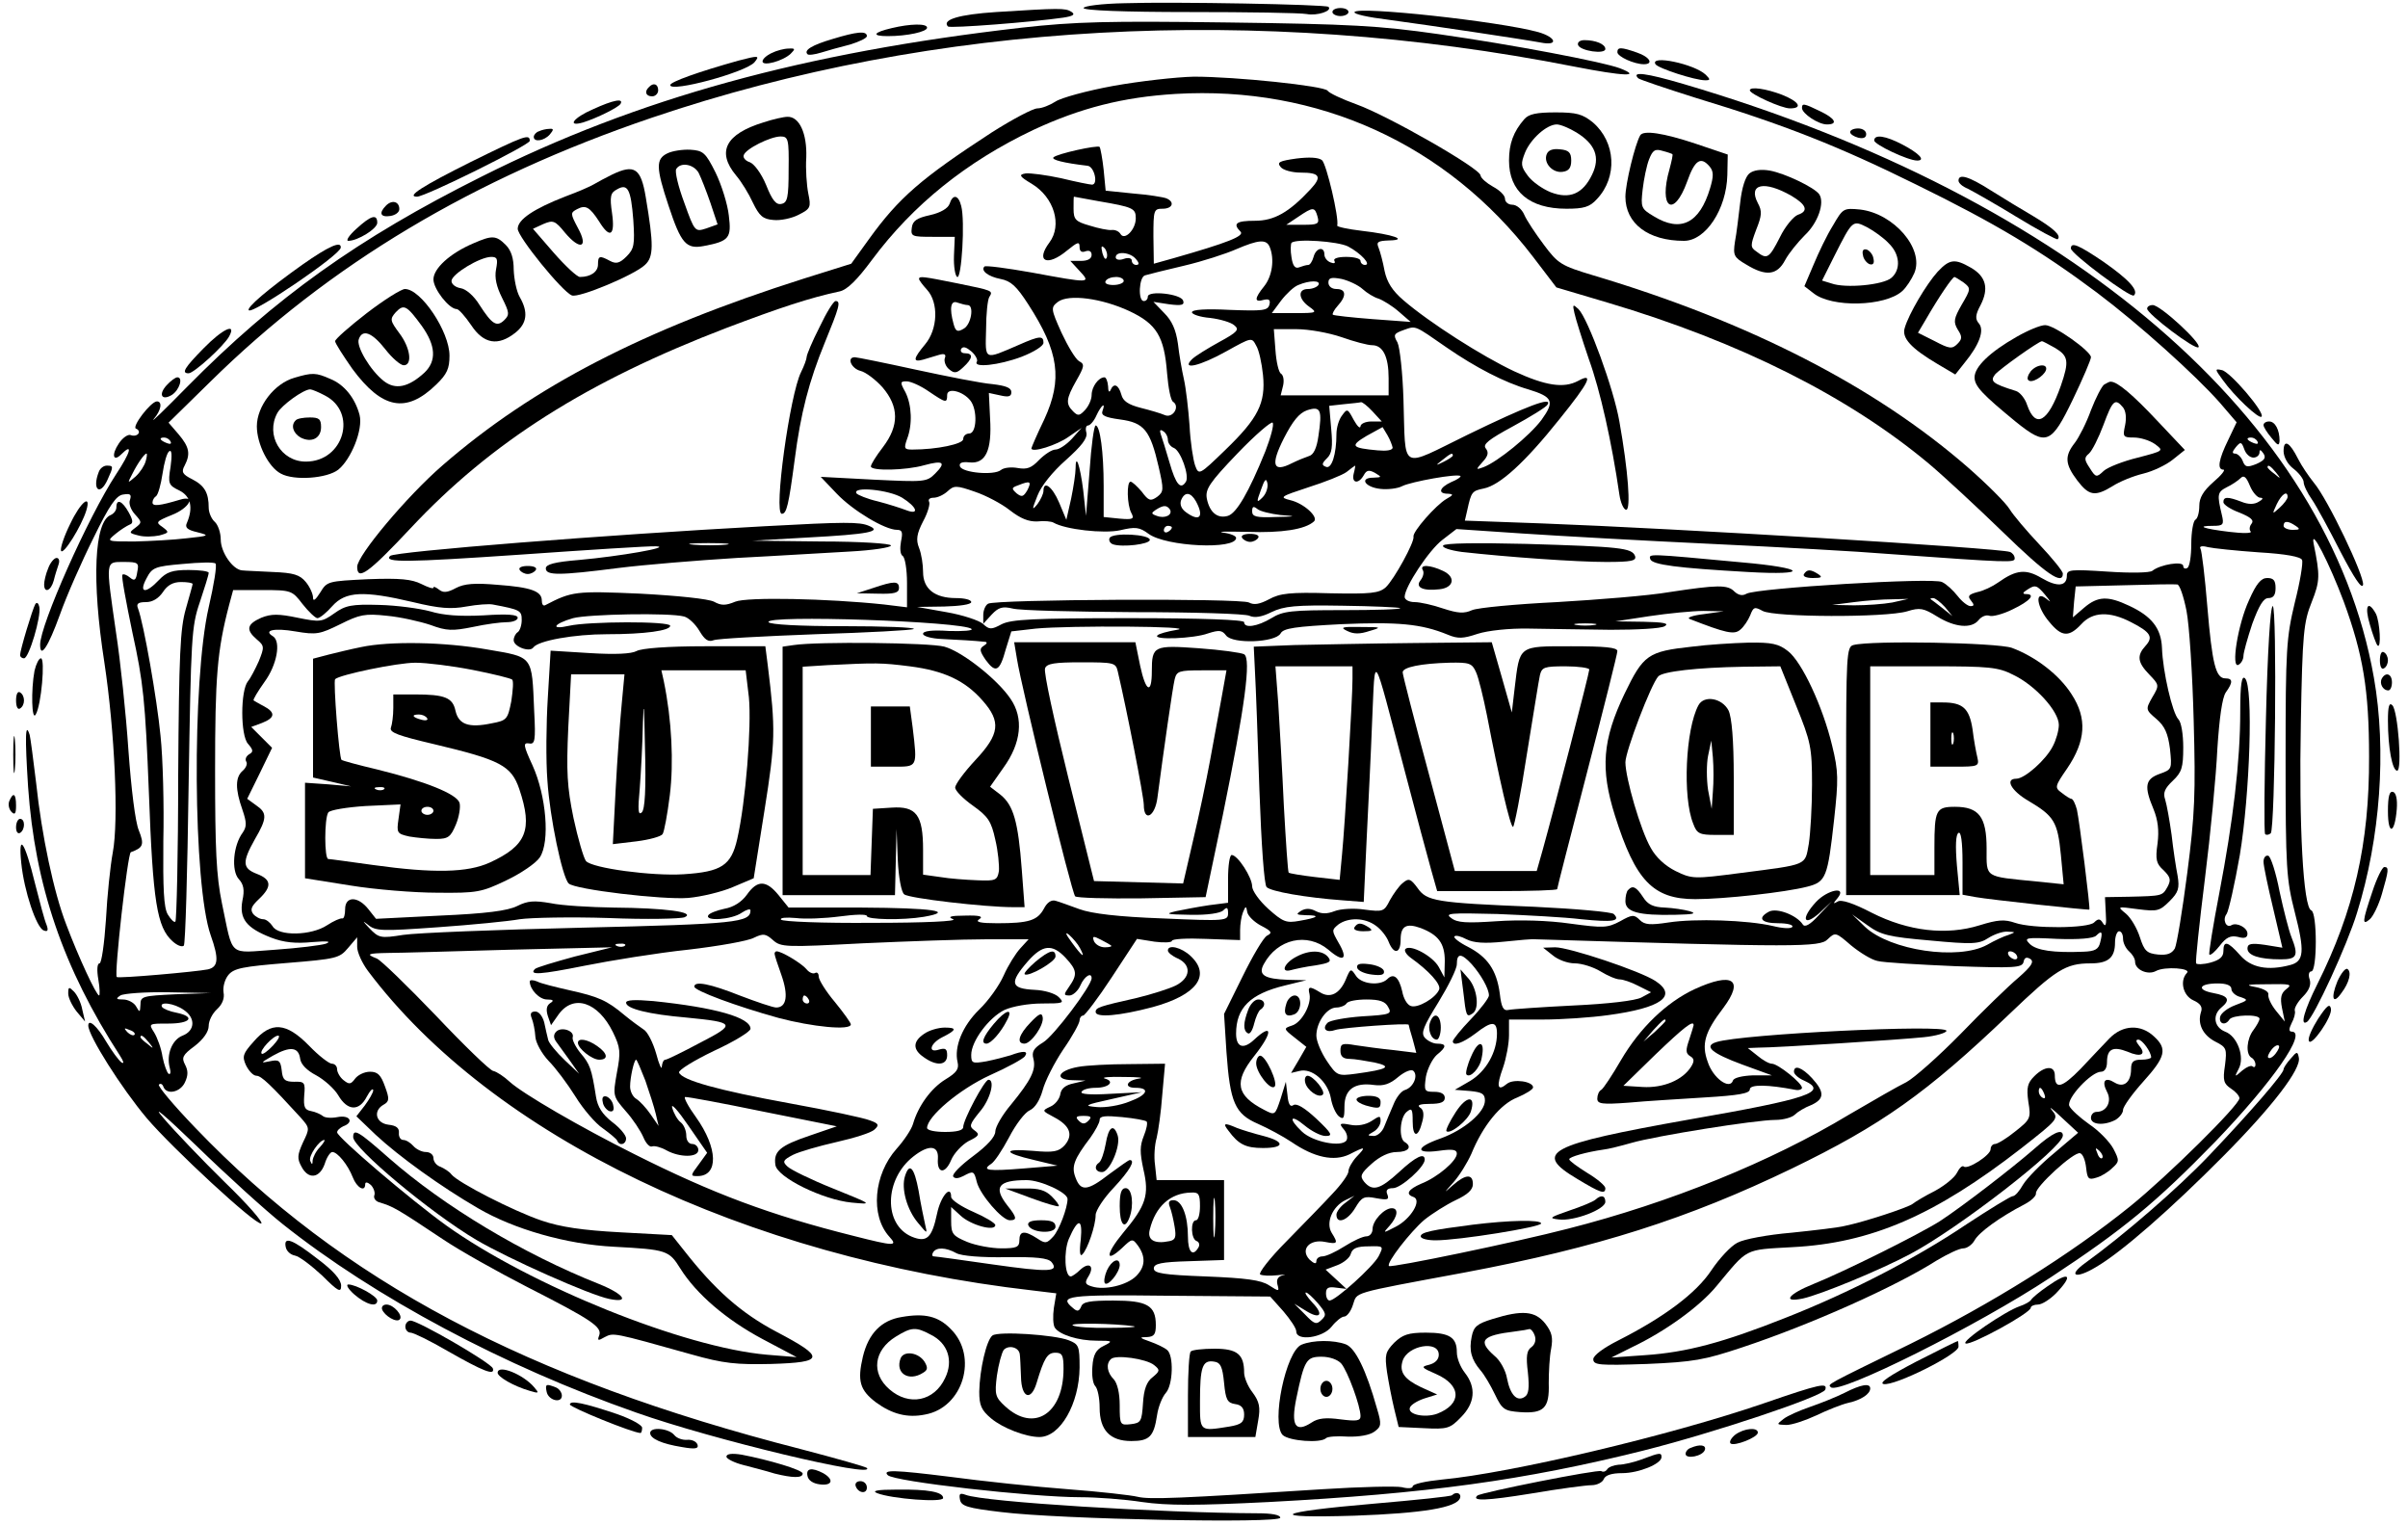 <?xml version="1.0" encoding="UTF-8" standalone="yes"?>
<svg version="1.0" xmlns="http://www.w3.org/2000/svg" width="450pt" height="285pt" viewBox="0 0 600 380" preserveAspectRatio="xMidYMid meet">
  <g transform="translate(0,380) scale(0.1,-0.1)" fill="#000000" stroke="none">
    <path d="M2803 3792 c-58 -1 -103 -7 -103 -12 0 -6 101 -10 264 -10 145 0 276
-2 292 -5 26 -5 65 8 54 18 -7 6 -387 13 -507 9z"/>
    <path d="M2482 3770 c-92 -6 -136 -19 -120 -36 6 -5 211 11 287 22 26 4 31 8
20 15 -15 9 -29 9 -187 -1z"/>
    <path d="M3320 3770 c0 -5 9 -10 20 -10 11 0 20 5 20 10 0 6 -9 10 -20 10 -11
0 -20 -4 -20 -10z"/>
    <path d="M3375 3770 c-3 -5 34 -13 83 -19 104 -14 338 -49 381 -57 45 -9 39
13 -6 26 -98 27 -449 65 -458 50z"/>
    <path d="M2545 3731 c-542 -62 -957 -176 -1345 -371 -308 -154 -515 -302 -734
-524 -55 -56 -92 -92 -83 -80 19 22 22 44 8 44 -15 0 -64 -64 -52 -68 6 -2 9
-8 6 -12 -3 -5 -12 -7 -19 -4 -7 3 -21 -7 -30 -21 -19 -28 -14 -47 6 -27 30
30 24 6 -13 -50 -70 -107 -189 -375 -189 -424 0 -36 20 -6 49 74 17 48 55 134
84 192 40 82 57 106 74 108 18 3 21 0 17 -13 -4 -9 2 -25 12 -36 18 -20 18
-21 1 -34 -16 -12 -16 -13 8 -19 14 -4 37 -3 52 0 25 7 25 8 8 21 -18 12 -16
14 23 30 44 17 62 51 20 38 -50 -15 -68 -17 -68 -7 0 6 4 13 9 16 5 4 12 29
16 56 4 27 11 53 17 56 6 4 7 -10 3 -39 -7 -42 -5 -46 22 -59 28 -14 35 -42
19 -80 -6 -12 0 -18 26 -24 31 -8 30 -9 -27 -15 -33 -4 -91 -7 -130 -8 -70 0
-70 0 -47 19 12 10 28 20 35 23 9 3 9 10 -2 30 -16 29 -31 36 -31 13 0 -8 -7
-16 -14 -19 -41 -16 -48 -162 -16 -367 26 -172 36 -395 21 -474 -6 -32 -14
-108 -17 -167 -4 -60 -11 -109 -16 -109 -6 0 -7 -17 -3 -40 4 -22 4 -40 2 -40
-7 0 -52 97 -82 177 -31 80 -61 221 -75 353 -7 58 -14 111 -16 119 -11 35 -12
-4 -4 -129 17 -245 87 -451 229 -670 9 -14 11 -21 4 -17 -7 5 -24 28 -39 53
-22 38 -44 57 -44 39 0 -25 82 -155 146 -231 63 -74 271 -267 285 -262 6 2
-35 49 -91 103 -56 55 -125 127 -153 160 -31 36 3 7 83 -70 74 -72 171 -160
215 -195 229 -182 551 -354 880 -469 192 -68 599 -165 575 -138 -3 3 -77 24
-165 47 -683 175 -1143 419 -1508 800 -54 56 -95 105 -91 108 4 4 9 1 11 -5 8
-22 43 -14 54 11 8 17 8 29 0 44 -9 17 -6 24 24 46 22 17 35 36 35 50 0 13 9
31 21 42 13 12 19 27 16 42 -2 13 3 32 12 43 14 17 36 21 146 30 123 10 131
12 152 37 l23 27 0 -24 c0 -13 12 -40 27 -60 309 -411 939 -714 1657 -796 l58
-7 -6 -36 c-3 -21 -2 -42 2 -49 11 -18 59 -33 105 -33 40 0 41 -1 17 -13 -19
-9 -26 -22 -28 -51 -2 -21 1 -43 7 -49 6 -6 11 -30 11 -54 0 -56 26 -83 79
-83 45 0 56 11 64 64 3 21 13 46 22 56 18 20 20 94 3 107 -7 6 -26 15 -43 21
-26 9 -27 11 -7 11 18 1 22 7 22 30 0 49 -22 61 -106 61 -58 0 -76 -3 -80 -15
-5 -12 -10 -13 -20 -4 -38 31 -15 34 238 31 l253 -2 33 -37 c17 -20 32 -42 32
-50 0 -25 66 -16 88 12 11 14 25 25 31 25 7 0 17 13 22 29 12 33 -12 27 279
81 330 62 556 134 815 259 223 108 336 188 541 384 117 112 141 127 203 127
44 0 61 14 61 52 0 15 5 28 10 28 6 0 10 -8 10 -19 0 -10 7 -24 15 -31 8 -7
15 -18 15 -26 0 -20 32 -34 52 -23 22 12 90 7 77 -5 -18 -19 -10 -56 16 -68
18 -8 24 -17 19 -30 -9 -29 5 -57 36 -73 28 -14 29 -18 24 -59 -6 -38 -3 -46
15 -58 11 -7 21 -18 21 -24 0 -17 -178 -193 -272 -269 -150 -121 -346 -243
-548 -343 -215 -105 -206 -100 -198 -108 20 -19 365 153 548 274 181 119 263
187 410 338 144 150 230 274 190 274 -7 0 -7 7 0 21 6 11 10 25 8 31 -2 6 7
22 20 35 16 16 21 30 17 43 -4 11 -2 20 4 20 15 0 15 147 0 152 -20 7 -31 210
-26 468 4 223 7 250 27 300 21 53 21 66 5 145 -9 46 39 -48 75 -144 48 -131
63 -220 63 -386 1 -217 -38 -385 -129 -567 -32 -64 -44 -105 -26 -94 17 10
101 193 125 272 58 186 74 405 42 586 -113 643 -753 1194 -1721 1479 -92 27
-130 32 -112 14 3 -3 68 -25 144 -49 218 -66 355 -120 549 -216 196 -96 311
-165 450 -269 105 -79 245 -205 306 -274 l42 -49 -21 -44 c-24 -49 -28 -74
-12 -74 6 0 -5 -14 -25 -31 -25 -22 -35 -39 -35 -59 0 -16 -4 -32 -10 -35 -5
-3 -10 -30 -10 -60 0 -30 -4 -57 -10 -60 -5 -3 -10 -1 -10 5 0 13 -57 4 -77
-12 -6 -5 -53 -6 -112 -2 -91 6 -101 5 -101 -10 0 -27 -24 -29 -63 -6 -39 23
-63 21 -108 -11 -14 -10 -37 -21 -52 -24 -22 -6 -25 -10 -16 -21 9 -11 8 -14
-1 -14 -7 0 -21 11 -32 25 -11 14 -28 30 -39 35 -21 12 -461 -15 -487 -29 -10
-6 -20 -4 -30 5 -17 18 -43 17 -162 -1 -52 -9 -179 -19 -281 -25 -102 -5 -197
-14 -211 -20 -20 -9 -35 -8 -72 4 -26 9 -58 16 -71 16 -14 0 -25 6 -25 13 0
25 61 117 94 142 l35 27 163 -11 c90 -6 303 -18 473 -26 171 -8 369 -19 440
-25 305 -22 315 -22 315 -11 0 7 -6 14 -12 16 -28 10 -843 59 -1165 71 l-193
7 6 26 c10 46 12 48 41 54 40 8 102 64 189 173 75 93 86 117 46 95 -36 -19
-81 -12 -159 24 -79 37 -211 121 -276 177 -28 24 -41 45 -47 73 -4 22 -11 48
-15 58 -6 14 -2 17 26 18 50 1 10 15 -68 24 -34 4 -62 10 -61 13 5 19 -27 154
-38 163 -9 7 -32 8 -64 4 -42 -6 -49 -9 -39 -21 6 -8 29 -14 50 -14 48 0 54
-10 24 -42 -53 -57 -90 -78 -138 -78 -47 0 -56 -7 -36 -27 11 -11 -33 -28
-166 -66 l-50 -14 -1 68 c0 66 1 69 23 69 25 0 31 17 9 26 -8 3 -45 9 -83 12
l-68 7 -5 52 c-3 28 -8 54 -10 57 -6 5 -106 -17 -115 -26 -6 -6 25 -14 85 -21
17 -2 27 -47 11 -47 -5 0 -40 7 -77 16 -37 8 -76 13 -88 12 -18 -3 -17 -7 15
-26 56 -34 76 -103 44 -146 -36 -48 -5 -61 44 -20 26 21 31 23 31 9 0 -11 5
-15 15 -11 9 3 15 0 15 -9 0 -10 -10 -15 -27 -15 l-26 0 23 -25 c29 -31 27
-31 -119 -4 -62 11 -115 18 -118 15 -10 -10 9 -25 40 -31 26 -5 40 -18 69 -63
77 -119 86 -187 40 -287 -18 -37 -32 -70 -32 -72 0 -12 64 8 93 29 l32 22 -24
-27 c-14 -15 -32 -27 -41 -27 -9 0 -27 -12 -41 -26 -19 -20 -30 -24 -53 -20
-16 3 -35 1 -42 -5 -17 -14 -96 -7 -102 9 -3 9 5 12 24 10 40 -4 56 30 51 110
l-3 63 28 -6 c21 -5 28 -3 28 8 0 11 -14 16 -47 20 -27 2 -112 19 -191 36 -78
17 -147 31 -152 31 -21 0 -9 -28 14 -34 13 -3 38 -22 55 -41 41 -48 42 -95 1
-149 -17 -22 -30 -43 -30 -48 0 -12 88 -10 133 3 48 13 55 7 27 -21 -21 -21
-27 -21 -153 -15 l-132 7 40 -42 c40 -42 120 -90 150 -90 13 0 15 -6 10 -29
-3 -17 -2 -32 4 -36 6 -3 11 -34 11 -67 l0 -61 -57 7 c-141 15 -342 19 -371 7
-24 -10 -35 -10 -53 0 -14 7 -90 15 -184 20 -161 7 -170 6 -237 -29 -5 -2 -8
3 -8 12 0 23 -27 33 -110 39 -57 5 -83 3 -104 -8 -22 -12 -32 -12 -42 -4 -8 6
-14 9 -14 5 0 -4 -14 1 -30 9 -24 12 -53 15 -133 12 -100 -5 -102 -5 -119 -33
-12 -19 -18 -23 -18 -13 0 9 -8 27 -18 39 -15 18 -30 23 -83 25 -35 2 -69 3
-76 4 -23 2 -53 45 -53 77 0 17 -7 37 -15 44 -8 7 -15 23 -15 35 0 37 -10 55
-41 71 -24 12 -28 18 -19 34 15 29 12 46 -15 78 l-25 29 103 101 c297 293 657
508 1102 659 702 238 1507 283 2298 127 123 -24 170 -26 113 -4 -43 16 -269
59 -452 85 -147 21 -219 25 -525 29 -299 4 -379 2 -514 -13z m191 -432 c88
-15 94 -18 94 -43 0 -28 -28 -56 -38 -39 -4 7 -14 11 -22 10 -8 -1 -33 4 -55
11 -35 10 -40 15 -40 42 0 16 0 30 1 30 0 0 27 -5 60 -11z m547 -39 c5 -18 0
-20 -36 -20 l-42 0 30 20 c37 25 41 25 48 0z m-119 -76 c12 -30 6 -72 -14 -97
-25 -31 -25 -41 -1 -34 13 3 17 0 14 -12 -4 -15 -17 -16 -99 -13 -58 3 -94 1
-94 -6 0 -5 20 -12 45 -14 25 -3 52 -11 60 -18 14 -11 9 -17 -37 -42 -29 -16
-60 -35 -68 -43 -28 -28 20 -17 86 20 63 35 63 35 74 14 7 -11 14 -44 17 -73
7 -70 -12 -108 -94 -187 -65 -63 -66 -63 -75 -39 -5 14 -12 59 -14 100 -3 41
-9 93 -14 115 -5 22 -12 62 -15 89 -5 35 -15 57 -34 76 l-27 28 39 -6 c31 -4
39 -2 35 9 -5 17 -88 26 -88 10 0 -6 -4 -11 -10 -11 -15 0 -12 60 3 64 6 2 50
13 97 24 47 11 105 30 130 41 56 24 76 26 84 5z m195 2 c32 -17 59 -46 42 -46
-6 0 -11 5 -11 10 0 6 -16 10 -36 10 -20 0 -33 -4 -29 -10 3 -6 -1 -7 -9 -4
-9 3 -16 12 -16 20 0 21 -21 17 -27 -6 -3 -11 -9 -20 -13 -20 -5 0 -15 -3 -23
-6 -10 -4 -16 4 -19 25 -3 17 -2 33 0 36 11 11 115 4 141 -9z m-601 -27 c-3
-8 -7 -3 -11 10 -4 17 -3 21 5 13 5 -5 8 -16 6 -23z m72 -4 c9 -10 9 -15 1
-15 -6 0 -11 5 -11 11 0 6 -9 8 -20 4 -11 -4 -20 -2 -20 4 0 16 36 13 50 -4z
m-30 -55 c0 -5 -12 -10 -26 -10 -14 0 -23 4 -19 10 3 6 15 10 26 10 10 0 19
-4 19 -10z m595 -20 c11 -10 29 -21 40 -24 11 -4 34 -18 50 -32 l30 -26 -95 7
c-52 4 -97 9 -99 11 -2 2 3 12 12 22 23 25 21 42 -3 42 -12 0 -20 7 -20 16 0
12 7 14 33 9 17 -4 41 -15 52 -25z m-110 10 c-3 -5 -15 -10 -26 -10 -26 0 -24
-25 3 -44 21 -15 20 -16 -35 -16 l-58 0 23 31 c13 17 32 35 43 39 28 12 57 12
50 0z m-471 -65 c68 -32 87 -63 94 -155 3 -36 9 -68 15 -71 18 -12 -1 -42 -21
-33 -9 4 -36 12 -60 18 -31 8 -44 17 -48 33 -7 25 -19 30 -27 11 -3 -7 -6 -3
-6 10 -1 12 -5 22 -9 22 -15 0 -32 -24 -32 -44 0 -11 -7 -27 -16 -37 -14 -15
-18 -16 -30 -4 -19 19 -18 31 8 77 20 35 21 41 7 48 -9 5 -28 37 -44 71 -27
60 -27 63 -9 77 27 20 109 9 178 -23z m791 -91 c71 -49 144 -87 203 -104 62
-19 66 -30 33 -76 -30 -40 -110 -105 -145 -118 -19 -7 -19 -6 -2 13 14 15 16
24 8 34 -8 10 7 22 68 55 44 24 83 48 86 54 13 21 -51 -3 -199 -75 -172 -84
-154 -94 -160 88 -2 66 -9 130 -15 142 -11 19 -9 22 16 31 31 11 26 12 107
-44z m-262 26 c31 -11 65 -20 76 -20 27 0 41 -29 41 -82 l0 -43 -135 0 -134 0
6 24 c3 13 1 26 -5 30 -6 3 -12 30 -14 59 l-4 52 56 0 c31 0 81 -9 113 -20z
m-1029 -135 c43 -29 46 -30 46 -9 0 19 39 10 58 -14 18 -23 16 -82 -3 -82 -8
0 -15 -6 -15 -14 0 -12 -65 -26 -127 -26 -20 0 -21 3 -13 26 14 36 12 85 -4
117 -14 25 -13 27 3 27 10 0 35 -11 55 -25z m1106 -50 l23 -25 -26 0 c-15 0
-27 -6 -27 -12 -1 -7 -8 0 -17 16 -15 28 -16 29 -29 11 -8 -10 -14 -31 -14
-46 0 -51 -12 -88 -26 -82 -11 4 -11 8 2 21 13 12 15 29 11 73 l-5 58 36 4
c21 2 40 4 43 5 3 1 16 -9 29 -23z m-673 1 c-4 -11 7 -16 44 -21 60 -8 75 -27
96 -118 13 -57 13 -62 -4 -75 -16 -11 -21 -10 -38 13 -12 14 -24 25 -28 25
-10 0 -9 -58 2 -78 8 -15 4 -17 -30 -14 l-39 4 0 77 c0 85 -9 151 -20 151 -4
0 -11 -51 -15 -112 l-9 -113 -7 64 c-8 63 -19 94 -19 53 0 -11 -5 -45 -11 -74
l-12 -53 -18 43 c-17 40 -39 56 -39 29 0 -7 -7 -22 -15 -33 -14 -17 -14 -14 0
21 9 24 38 60 71 89 39 35 54 54 51 68 -3 10 -1 18 4 18 5 0 15 11 21 25 12
26 24 35 15 11z m538 -63 c-4 -29 -12 -46 -23 -49 -9 -3 -29 -11 -43 -18 -47
-24 -54 -5 -20 62 22 43 38 63 58 70 34 11 38 1 28 -65z m-132 -37 c-42 -104
-72 -154 -93 -161 -26 -8 -46 8 -53 43 -4 23 6 39 76 112 45 47 85 81 88 77 4
-5 -5 -37 -18 -71z m317 9 c0 -7 -16 -9 -37 -7 -66 6 -70 11 -28 36 l40 22 12
-20 c7 -12 12 -26 13 -31z m-560 19 c0 -8 7 -17 15 -20 17 -7 39 -69 30 -84
-13 -21 -25 -8 -41 48 -9 31 -19 63 -22 71 -3 9 -1 12 6 7 7 -4 12 -14 12 -22z
m-2485 -4 c3 -6 -1 -7 -9 -4 -18 7 -21 14 -7 14 6 0 13 -4 16 -10z m5200 0 c3
-6 -1 -7 -9 -4 -18 7 -21 14 -7 14 6 0 13 -4 16 -10z m-10 -40 c8 0 15 6 15
13 0 8 3 7 10 -3 7 -11 2 -17 -18 -26 -23 -9 -28 -8 -34 8 -4 10 -13 18 -19
18 -8 0 -7 5 2 16 12 14 14 14 21 -5 4 -12 14 -21 23 -21z m-5252 -9 c-3 -11
-14 -28 -25 -38 -21 -18 -21 -18 -8 7 13 26 30 50 35 50 2 0 1 -9 -2 -19z
m3257 14 c0 -2 -10 -9 -22 -15 -22 -11 -22 -10 -4 4 21 17 26 19 26 11z m-247
-45 c-6 -24 12 -27 25 -4 7 13 13 14 28 6 18 -11 17 -11 -4 -12 -36 0 -21 -24
18 -28 18 -2 43 1 54 7 22 11 138 32 145 25 2 -2 -8 -9 -23 -15 -30 -14 -34
-29 -8 -29 14 -1 14 -3 -4 -13 -26 -15 -85 -82 -82 -94 3 -13 -48 -106 -69
-126 -17 -15 -37 -17 -139 -15 -99 3 -125 0 -152 -15 -23 -12 -37 -15 -50 -8
-20 11 -632 8 -650 -3 -7 -4 -12 -17 -12 -28 l0 -22 21 23 c17 18 27 21 52 15
18 -5 154 -8 302 -9 149 0 278 -4 288 -9 13 -6 31 -3 55 9 31 15 60 18 177 16
76 -1 141 -4 144 -6 2 -3 -62 -5 -142 -5 -129 0 -150 -2 -179 -20 -35 -21 -68
-26 -68 -10 0 6 -102 10 -287 10 -238 0 -293 -3 -317 -15 -26 -14 -31 -14 -47
1 -9 8 -50 22 -91 29 l-73 13 68 1 c37 1 67 5 67 11 0 6 -17 10 -38 10 -53 0
-82 23 -82 65 0 18 -4 45 -10 60 -8 20 -6 35 10 66 12 22 18 44 15 49 -3 6 2
10 11 10 10 0 25 7 35 16 16 15 22 15 68 -1 27 -9 67 -30 87 -46 27 -21 47
-29 69 -28 17 2 35 0 40 -3 29 -17 125 -28 166 -19 38 9 48 8 71 -9 44 -32
218 -40 218 -10 0 5 -15 11 -32 13 -18 3 9 3 60 2 86 -3 144 6 166 26 12 11
-25 45 -59 53 -28 7 -25 9 45 32 41 13 84 30 95 38 11 9 21 16 22 16 0 0 -1
-9 -4 -20z m2298 3 c13 -16 12 -17 -3 -4 -10 7 -18 15 -18 17 0 8 8 3 21 -13z
m-39 -63 c8 0 7 -4 -4 -10 -11 -7 -26 -7 -43 0 -34 13 -45 13 -45 -1 0 -6 18
-18 40 -26 29 -12 37 -19 30 -28 -5 -6 -6 -15 -2 -19 4 -5 -20 -5 -53 -1 -66
8 -84 15 -41 15 26 0 28 3 22 28 -12 50 -11 56 12 68 13 6 29 17 35 23 8 8 14
3 23 -19 7 -17 19 -30 26 -30z m-2486 1 c-15 -15 -16 -13 -4 19 9 26 13 30 16
16 2 -10 -3 -26 -12 -35z m-586 18 c-10 -17 -14 -18 -27 -8 -13 12 -13 14 4
20 30 12 34 10 23 -12z m-312 -19 c37 -23 44 -44 10 -31 -13 5 -44 15 -71 22
-26 6 -50 16 -53 20 -11 18 81 9 114 -11z m732 -9 c21 -39 9 -52 -25 -27 -11
8 -16 19 -12 30 9 22 24 20 37 -3z m2720 11 c0 -5 -9 -17 -20 -27 -19 -17 -19
-17 -7 9 12 25 27 35 27 18z m-2785 -31 c8 -14 -13 -24 -33 -16 -14 5 -14 7
-2 15 19 12 27 12 35 1z m275 -14 c42 -3 41 -4 -12 -5 -48 -2 -58 1 -58 14 0
12 3 14 13 6 7 -6 33 -12 57 -15z m2530 -27 c12 -8 11 -10 -7 -10 -13 0 -23 5
-23 10 0 13 11 13 30 0z m-2800 -4 c0 -3 -4 -8 -10 -11 -5 -3 -10 -1 -10 4 0
6 5 11 10 11 6 0 10 -2 10 -4z m2708 -62 c68 -4 105 -11 108 -19 3 -7 -5 -55
-18 -106 -21 -88 -23 -114 -23 -389 0 -274 2 -301 23 -383 25 -97 23 -122 -11
-131 -56 -15 -98 -7 -125 24 -31 35 -42 38 -42 10 0 -14 -10 -22 -32 -28 -18
-5 -34 -5 -36 -2 -2 4 8 99 22 211 14 112 28 258 31 324 5 76 12 127 21 140
18 25 18 35 -1 35 -24 0 -33 36 -45 179 -6 74 -14 139 -17 144 -4 6 4 8 18 4
13 -3 70 -9 127 -13z m-5286 -49 c-3 -21 -7 -23 -18 -14 -8 7 -17 10 -19 7 -3
-3 9 -67 25 -144 27 -123 32 -169 41 -399 10 -272 20 -335 59 -370 11 -10 23
-15 28 -11 4 4 9 184 12 399 6 369 7 396 28 457 12 36 22 68 22 73 0 4 -23 7
-50 7 -41 0 -55 -5 -74 -25 -33 -35 -51 -33 -31 4 14 27 20 30 90 36 42 4 79
5 82 1 4 -4 -4 -53 -17 -109 -42 -183 -39 -692 5 -817 21 -59 19 -79 -7 -85
-30 -6 -222 -23 -227 -19 -7 6 27 308 35 311 31 11 34 19 20 54 -9 21 -19 104
-26 200 -6 90 -20 223 -31 294 -26 181 -27 175 20 175 35 0 38 -2 33 -25z
m138 -30 c0 -2 -8 -30 -17 -62 -14 -49 -17 -112 -19 -416 0 -196 -4 -360 -7
-363 -3 -3 -11 5 -19 18 -10 17 -12 64 -11 183 2 88 -1 206 -7 262 -9 93 -42
280 -56 317 -5 12 0 16 20 16 16 0 31 9 42 25 11 17 25 25 45 25 16 0 29 -2
29 -5z m4968 -66 c7 -35 15 -158 18 -274 5 -180 3 -234 -16 -380 -12 -93 -26
-178 -31 -188 -8 -13 -19 -17 -42 -15 -28 3 -34 9 -45 43 -7 22 -22 48 -35 59
-22 18 -22 18 30 11 48 -6 54 -5 79 20 22 22 25 32 20 63 -4 20 -11 66 -15
102 -5 36 -12 75 -16 88 -6 17 -1 28 19 47 22 21 26 32 26 83 0 33 -5 63 -12
70 -15 15 -39 119 -41 178 -2 49 -26 79 -82 105 -53 25 -78 24 -112 -5 l-28
-24 3 39 4 38 122 3 c66 2 126 3 131 2 6 0 16 -30 23 -65z m-352 39 c15 -19
16 -20 2 -9 -29 22 -23 -22 8 -58 31 -38 49 -39 80 -6 28 31 70 33 124 5 49
-25 56 -37 36 -59 -22 -24 -20 -41 9 -71 25 -26 26 -27 8 -57 -17 -30 -17 -31
10 -54 21 -18 29 -36 34 -75 5 -50 5 -51 -26 -62 -36 -13 -39 -31 -15 -88 11
-27 14 -53 10 -85 -6 -41 -3 -51 15 -67 17 -17 19 -24 10 -41 -13 -23 -12 -23
-96 -25 l-60 -1 2 -40 c2 -28 0 -36 -7 -25 -7 12 -12 12 -22 2 -15 -15 -153
-16 -197 -1 -26 9 -43 8 -88 -6 -83 -26 -178 -15 -269 31 -46 24 -77 34 -85
28 -12 -7 -12 -5 0 9 24 30 -25 21 -54 -10 -38 -41 -32 -63 8 -28 l32 30 -33
-35 c-22 -24 -35 -31 -40 -23 -15 23 -64 42 -84 32 -30 -16 -20 -29 23 -29 22
0 38 -4 35 -9 -3 -5 -24 -4 -48 2 -64 15 -195 19 -260 9 -46 -7 -60 -6 -72 6
-14 14 -19 14 -49 -3 -32 -17 -42 -17 -124 -6 -55 8 -127 10 -184 6 -74 -5
-98 -4 -113 8 -17 12 -3 13 115 10 74 -3 168 -8 209 -13 79 -8 99 -5 81 13 -5
5 -93 13 -198 18 -247 10 -268 14 -291 47 -17 23 -22 25 -37 12 -9 -7 -23 -27
-32 -43 -14 -28 -17 -29 -63 -23 -26 4 -60 2 -75 -4 -18 -7 -32 -7 -46 0 -13
7 -25 8 -37 1 -14 -9 -12 -10 12 -11 37 0 31 -6 -16 -14 -33 -6 -41 -3 -78 30
-22 20 -40 45 -40 56 0 22 -36 78 -51 78 -5 0 -9 -27 -9 -59 l0 -60 -47 -6
c-27 -4 -64 -11 -83 -15 -29 -7 -23 -8 36 -9 42 -1 75 4 82 11 9 9 12 8 12 -7
0 -19 -6 -20 -163 -13 -111 4 -177 12 -207 23 -25 9 -52 19 -60 21 -10 3 -21
-4 -29 -20 -16 -29 -37 -36 -116 -36 -42 0 -56 3 -45 10 11 7 1 10 -35 9 -37
0 -45 -3 -30 -9 12 -5 -69 -9 -202 -9 -122 -1 -224 3 -227 8 -3 5 13 6 37 4
23 -3 72 -1 110 4 37 5 67 6 67 1 0 -9 88 -11 142 -2 80 14 20 22 -154 23
l-183 0 -25 31 c-31 38 -53 38 -79 1 -13 -18 -33 -31 -56 -35 -19 -4 -37 -11
-40 -16 -10 -16 59 -11 83 6 12 8 22 11 22 6 0 -30 -36 -34 -417 -43 -213 -5
-415 -13 -448 -18 -57 -9 -61 -8 -85 17 -16 17 -18 20 -4 9 20 -17 34 -17 175
-7 85 6 177 15 204 20 28 4 127 6 221 3 95 -4 180 -2 190 2 29 13 -51 23 -177
24 -59 1 -129 5 -157 11 -41 7 -57 6 -83 -7 -24 -12 -78 -19 -193 -24 l-159
-8 -19 24 c-26 33 -58 33 -58 0 0 -14 -3 -24 -7 -23 -5 1 -21 -6 -38 -17 -39
-26 -122 -28 -136 -2 -6 9 -16 17 -23 17 -8 0 -19 6 -25 13 -8 11 -5 19 14 37
33 31 32 49 -5 63 -36 14 -37 29 -5 86 31 53 31 66 3 85 l-22 16 31 63 31 64
-26 26 -26 26 27 10 c33 13 34 26 4 42 -12 6 -23 13 -25 14 -2 2 10 22 27 46
31 42 42 101 21 114 -25 15 4 21 56 12 53 -9 61 -7 112 18 48 24 61 27 116 21
33 -3 82 -14 109 -23 40 -15 55 -15 105 -5 32 7 70 12 85 12 15 0 27 5 27 11
0 8 -25 10 -85 6 -60 -3 -100 0 -133 10 -26 7 -83 15 -127 16 -69 2 -84 -1
-112 -21 -31 -22 -36 -22 -91 -11 -48 10 -66 10 -91 0 -36 -16 -39 -30 -11
-54 19 -16 19 -19 5 -54 -9 -20 -21 -43 -27 -50 -19 -23 -19 -135 0 -156 13
-15 14 -20 3 -26 -8 -5 -11 -13 -7 -19 3 -5 -1 -15 -9 -22 -19 -16 -19 -46 -1
-97 11 -32 11 -42 1 -57 -24 -32 -29 -95 -10 -116 12 -13 15 -27 9 -54 -8 -45
10 -68 72 -92 31 -12 61 -15 102 -11 38 3 49 2 34 -4 -12 -4 -69 -11 -126 -15
-119 -8 -104 -21 -133 116 -14 68 -17 134 -17 330 0 233 5 299 35 413 l10 37
73 0 c72 0 74 -1 100 -35 15 -19 32 -35 37 -35 6 0 23 14 37 30 33 37 78 39
201 10 66 -16 95 -18 133 -11 28 5 57 7 66 5 69 -13 72 -15 72 -39 0 -13 -5
-27 -10 -30 -5 -3 -10 -12 -10 -20 0 -16 40 -31 49 -18 12 17 102 33 184 33
94 0 157 9 157 21 0 12 -204 11 -252 0 -48 -11 -39 5 10 19 38 10 242 14 277
4 11 -3 28 -19 38 -36 13 -22 22 -28 35 -23 9 4 124 10 255 15 130 4 240 10
244 13 3 4 -75 7 -175 7 -110 0 -183 4 -187 10 -12 19 487 2 506 -17 4 -4 -21
-6 -56 -5 -42 3 -65 0 -65 -7 0 -6 21 -12 48 -13 42 -2 78 -4 107 -7 6 -1 4
-5 -4 -10 -11 -7 -10 -13 5 -35 25 -34 35 -29 50 26 l14 45 61 7 c84 8 406 6
352 -3 -24 -4 -46 -10 -49 -14 -12 -12 91 -8 126 5 28 9 35 8 45 -5 16 -22
123 -18 136 5 7 13 36 17 151 23 141 6 199 1 265 -26 26 -11 39 -10 75 2 25 8
78 14 128 13 47 -1 138 -2 203 -3 65 0 126 3 135 9 12 7 -2 10 -53 11 l-70 1
85 13 c47 7 108 13 135 13 l50 -1 -50 -7 c-27 -3 -43 -9 -35 -12 90 -35 111
-40 126 -27 9 7 20 24 25 36 8 21 11 22 31 11 29 -16 306 -17 360 -1 32 10 41
8 75 -13 44 -27 85 -31 103 -9 7 9 19 14 27 11 7 -3 34 4 58 16 44 21 58 38
33 38 -9 0 -8 4 2 10 21 14 25 13 46 -12z m-381 -19 c-22 -4 -65 -7 -95 -7
l-55 1 55 7 c30 4 73 7 95 7 l40 1 -40 -9z m131 -11 l19 -23 -25 20 c-14 11
-27 21 -29 22 -2 2 0 3 6 3 5 0 18 -10 29 -22z m-873 -45 c-13 -2 -33 -2 -45
0 -13 2 -3 4 22 4 25 0 35 -2 23 -4z m-831 -749 c27 -14 29 -18 15 -25 -9 -5
-36 -51 -61 -102 l-46 -93 6 -95 c9 -126 21 -154 79 -179 25 -11 62 -31 83
-45 57 -39 106 -49 144 -31 41 21 43 20 18 -6 -11 -12 -20 -28 -20 -36 0 -8
-18 -33 -40 -56 -21 -23 -73 -76 -114 -118 -42 -42 -71 -80 -66 -83 5 -3 24
-4 42 -2 18 2 25 2 15 0 -13 -3 -17 -11 -14 -23 5 -18 4 -18 -21 -2 -20 13
-57 18 -157 22 -107 4 -130 8 -130 20 0 12 18 16 88 18 l87 3 0 99 0 100 -84
0 -84 0 -4 38 c-3 20 -1 50 4 67 4 16 11 65 14 107 l7 78 -89 -1 c-49 0 -107
-3 -128 -7 -50 -9 -60 -32 -14 -33 l33 -1 -30 -7 c-20 -4 -31 -13 -33 -27 -2
-12 -13 -26 -25 -31 -21 -10 -21 -10 9 -26 40 -21 49 -44 27 -70 -15 -16 -27
-19 -80 -14 -76 6 -74 -5 4 -23 l58 -14 -85 -7 c-87 -7 -105 -5 -81 11 8 4 28
34 45 66 17 33 40 63 52 68 13 6 25 25 32 50 6 23 29 68 51 101 23 33 41 66
41 73 0 6 4 12 9 12 4 0 37 43 71 95 l63 96 44 -7 c23 -3 43 -2 43 2 0 5 38 7
85 5 l85 -3 0 25 c0 14 3 34 7 44 7 17 8 17 11 0 2 -9 17 -24 34 -33z m1667
-37 c106 -10 122 -9 145 6 14 9 36 17 48 16 21 -1 21 -1 3 -8 -11 -3 -35 -14
-54 -25 -72 -39 -241 -14 -304 45 l-32 31 38 -27 c33 -24 52 -29 156 -38z
m-1381 37 c13 -9 27 -27 32 -40 13 -33 30 -30 30 5 0 34 14 42 50 29 44 -17
60 -38 60 -82 l-1 -41 -14 26 c-15 27 -70 57 -83 45 -4 -4 2 -14 13 -22 45
-32 76 -66 71 -79 -8 -21 -54 -48 -71 -41 -9 3 -18 19 -21 36 -8 35 -21 47
-37 31 -18 -18 -66 -13 -79 9 -12 18 -13 18 -25 -11 -15 -35 -39 -47 -64 -31
-26 16 -31 15 -26 -5 5 -26 -20 -71 -44 -78 -21 -7 -21 -8 7 -30 l29 -23 -19
-33 -19 -32 21 5 c31 8 70 -26 78 -67 3 -19 12 -39 20 -46 12 -9 14 -5 14 24
0 43 25 61 74 54 23 -3 39 2 60 20 17 14 33 20 38 15 12 -12 0 -40 -20 -47
-10 -2 -23 -19 -30 -37 -8 -18 -18 -43 -23 -55 -5 -13 -17 -23 -26 -23 -17 1
-17 1 0 11 9 5 17 17 17 26 0 14 -2 14 -23 0 -14 -9 -35 -13 -53 -9 -26 5 -28
3 -16 -11 8 -9 11 -21 7 -28 -12 -18 -84 -4 -111 22 -35 33 -29 45 7 15 17
-14 40 -26 52 -26 19 0 16 6 -23 43 -29 27 -49 39 -57 34 -8 -6 -13 2 -15 25
l-4 33 -13 -42 c-14 -42 -14 -42 -41 -28 -70 36 -76 70 -25 134 47 59 47 85
-1 40 -26 -24 -44 -18 -44 16 0 64 35 99 122 120 l53 13 -45 1 c-59 2 -76 12
-61 39 34 63 108 80 161 36 38 -33 50 -24 25 18 -17 30 -17 31 0 45 25 18 66
17 93 -3z m-1278 -44 c112 5 250 10 308 10 l105 0 -21 -23 c-11 -12 -30 -42
-41 -67 -11 -25 -38 -63 -61 -85 -42 -41 -63 -93 -54 -131 4 -17 -2 -26 -30
-43 -36 -22 -68 -66 -81 -111 -4 -14 -23 -42 -41 -62 -57 -64 -66 -166 -18
-219 22 -24 13 -24 -89 2 -208 52 -350 105 -547 204 -134 67 -277 150 -310
180 -14 13 -32 25 -41 27 -8 1 -73 64 -143 138 -71 74 -137 138 -147 142 -28
11 -24 13 29 14 26 0 162 4 302 8 l255 6 -93 -23 c-51 -14 -95 -27 -99 -31
-16 -16 13 -14 123 8 65 13 182 32 258 40 77 9 151 22 165 30 23 11 29 10 47
-6 20 -18 32 -18 224 -8z m541 -12 c15 -28 5 -21 -21 15 -15 20 -17 27 -6 18
9 -8 22 -23 27 -33z m1987 -32 c15 -4 102 -9 194 -13 147 -5 166 -4 170 10 2
11 7 14 17 8 10 -7 3 -18 -30 -47 -24 -20 -89 -83 -144 -140 -55 -56 -116
-110 -135 -120 -19 -9 -83 -46 -143 -81 -194 -117 -445 -219 -700 -284 -131
-34 -440 -98 -446 -93 -8 7 54 86 88 115 20 16 55 38 78 49 30 14 43 26 43 40
0 26 -18 25 -49 -2 -25 -22 -25 -22 1 7 15 17 34 48 44 70 29 71 73 125 115
141 21 9 39 20 39 25 0 15 -49 22 -65 9 -24 -20 -27 -7 -10 40 8 23 15 60 15
81 l0 39 84 0 c47 0 120 5 163 11 133 18 174 48 118 85 -38 25 -215 84 -250
84 l-30 -1 24 -19 c13 -11 37 -20 55 -20 17 0 46 -9 64 -20 18 -11 39 -20 48
-20 8 0 29 -7 46 -16 l32 -16 -24 -13 c-15 -8 -83 -16 -170 -20 -80 -4 -152
-9 -161 -11 -13 -3 -18 6 -22 41 -8 59 -31 91 -79 116 -22 11 -37 23 -34 26 3
4 17 0 30 -7 18 -9 45 -11 93 -6 37 4 73 7 78 6 651 -20 710 -20 729 0 19 18
20 18 58 -15 22 -18 51 -36 66 -39z m555 46 c-4 -17 -13 -22 -42 -23 -74 -3
-116 3 -133 19 -16 16 -12 17 68 13 53 -2 90 1 97 8 14 14 17 10 10 -17z
m-2464 -8 c2 -2 -5 -4 -16 -4 -12 0 -23 7 -27 15 -5 13 -2 14 17 4 12 -6 24
-13 26 -15z m-1212 0 c-3 -3 -12 -4 -19 -1 -8 3 -5 6 6 6 11 1 17 -2 13 -5z
m1098 -30 c29 -31 30 -42 9 -72 -14 -20 -14 -22 1 -22 8 0 21 11 27 25 10 23
28 34 28 18 0 -19 -95 -145 -121 -160 -23 -14 -29 -23 -24 -41 7 -27 -6 -53
-56 -114 -22 -26 -39 -56 -39 -67 0 -13 -20 -35 -55 -61 -31 -23 -53 -45 -50
-51 4 -6 13 -5 25 1 26 14 27 13 34 -15 8 -31 63 -95 82 -95 19 0 18 7 -6 37
-36 46 -22 63 48 63 35 0 102 -31 102 -47 0 -22 -21 -78 -36 -94 -16 -17 -19
-18 -40 -4 -31 20 -44 19 -44 -5 0 -17 -7 -20 -45 -20 -24 0 -63 7 -85 16 -36
15 -40 20 -40 52 l0 35 23 -21 c25 -24 87 -41 87 -24 0 5 -25 20 -55 33 -30
13 -55 30 -55 37 0 32 -26 2 -35 -41 -13 -62 -26 -73 -63 -58 -71 30 -69 143
4 200 38 30 63 28 61 -5 -3 -38 18 -40 33 -4 7 17 27 38 43 47 27 13 29 17 15
27 -14 10 -12 15 13 46 27 31 39 80 22 80 -10 0 -63 -100 -63 -118 0 -8 -16
-12 -45 -12 -25 0 -45 4 -45 10 0 28 80 96 156 131 45 20 85 42 88 48 9 13 -4
14 -36 2 -13 -4 -40 -11 -60 -15 -35 -6 -38 -5 -38 16 0 34 44 93 83 112 20 9
60 16 93 16 54 0 57 1 42 16 -9 9 -35 17 -60 18 -60 3 -64 17 -17 71 37 42 61
44 94 9z m2370 6 c3 -5 2 -10 -4 -10 -5 0 -13 5 -16 10 -3 6 -2 10 4 10 5 0
13 -4 16 -10z m-1358 -22 c23 -26 43 -61 43 -78 0 -6 -20 -33 -45 -59 -25 -26
-45 -51 -45 -55 0 -13 24 -5 56 19 41 32 54 32 54 0 0 -46 -27 -94 -67 -118
l-38 -22 38 -3 c30 -3 37 -7 37 -24 0 -29 -52 -73 -110 -94 -63 -22 -65 -39
-5 -31 35 5 45 3 45 -7 0 -18 -48 -59 -89 -75 -32 -14 -40 -26 -19 -33 22 -8
-7 -55 -44 -74 -33 -17 -33 -17 -15 3 20 23 22 43 5 43 -19 0 -48 -31 -48 -52
0 -10 -7 -18 -15 -18 -9 0 -33 -11 -55 -25 -22 -14 -46 -25 -55 -25 -8 0 -15
-5 -15 -12 0 -8 -6 -6 -17 4 -24 25 0 52 39 44 31 -6 33 -4 16 23 -15 25 2 65
34 81 l23 11 -22 -17 c-13 -9 -23 -23 -23 -30 0 -25 28 -15 47 17 16 27 22 30
52 24 28 -5 33 -4 28 9 -5 11 0 16 14 16 20 0 79 53 79 71 0 18 -22 8 -64 -31
-47 -43 -66 -49 -87 -24 -11 14 -9 20 19 45 20 18 43 29 62 29 29 0 40 13 20
25 -15 9 -12 61 5 75 13 11 15 7 15 -24 0 -41 14 -41 24 0 5 18 3 30 -6 35 -8
6 1 9 25 9 26 0 37 4 37 15 0 10 -10 15 -26 15 -25 0 -26 2 -21 38 4 20 16 44
27 54 25 20 25 28 1 28 -10 0 -24 7 -31 15 -10 12 -3 28 34 88 25 41 46 83 46
95 0 28 11 28 37 0z m1893 -62 c0 -7 10 -17 23 -20 20 -7 19 -8 -13 -20 -19
-7 -36 -20 -38 -29 -4 -18 13 -23 23 -7 7 12 75 14 75 2 0 -5 -7 -17 -15 -28
-17 -22 -20 -60 -5 -69 6 -3 10 -11 10 -17 0 -6 -3 -8 -7 -5 -3 4 -15 -1 -26
-10 -19 -17 -20 -17 -9 4 16 29 -3 82 -34 93 -27 11 -32 41 -9 60 23 19 18 29
-20 36 -43 8 -36 24 11 24 22 0 34 -5 34 -14z m137 0 c-13 -10 -16 -21 -11
-47 l7 -34 -22 27 c-12 15 -20 32 -19 40 2 7 -11 15 -32 19 -28 5 -21 7 30 7
56 1 63 0 47 -12z m-5259 -13 c-83 -4 -88 -5 -88 -26 -1 -20 -2 -20 -11 -4 -5
9 -20 17 -32 17 -18 0 -19 2 -7 10 8 5 62 9 120 8 l105 -2 -87 -3z m3021 -32
c10 -17 5 -19 -65 -23 -41 -3 -80 -10 -86 -16 -15 -15 -3 -26 19 -18 16 6 183
18 183 13 0 -1 4 -17 10 -36 l9 -34 -57 7 c-31 3 -74 9 -94 12 -34 6 -38 4
-38 -14 0 -14 7 -20 23 -20 12 0 40 -5 62 -9 45 -10 34 -17 -47 -28 -45 -6
-47 -5 -72 32 -14 21 -26 49 -26 63 0 33 26 70 50 70 10 0 22 5 25 10 3 6 26
10 50 10 33 0 47 -5 54 -19z m-3001 -7 c30 -20 28 -52 -3 -64 -26 -10 -41 -47
-32 -80 3 -11 2 -18 -3 -15 -4 3 -11 22 -15 42 -3 21 -13 48 -21 61 -14 22
-14 22 36 22 55 0 68 17 20 27 -17 3 -33 10 -36 14 -9 15 30 10 54 -7z m-123
-62 c-3 -3 -11 0 -18 7 -9 10 -8 11 6 5 10 -3 15 -9 12 -12z m36 -19 c13 -16
12 -17 -3 -4 -10 7 -18 15 -18 17 0 8 8 3 21 -13z m5299 -28 c-7 -9 -15 -13
-18 -10 -3 2 1 11 8 20 7 9 15 13 18 10 3 -2 -1 -11 -8 -20z m-2832 -62 c-32
-5 -38 -23 -9 -23 38 0 30 -18 -14 -34 -24 -10 -61 -16 -82 -14 -34 3 -31 5
37 20 l75 17 -78 -4 c-50 -3 -76 -1 -72 5 3 6 19 10 35 10 33 0 49 16 23 23
-10 3 11 5 47 4 36 0 53 -2 38 -4z m-126 -105 c-9 -9 -15 -9 -24 0 -9 9 -7 12
12 12 19 0 21 -3 12 -12z m145 -2 c3 -3 0 -19 -7 -36 -10 -25 -10 -41 -1 -83
15 -64 7 -90 -51 -159 -43 -52 -45 -77 -2 -37 25 24 26 24 40 5 19 -27 18 -52
-5 -75 -23 -23 -79 -36 -110 -26 -17 5 -19 9 -9 25 16 26 2 37 -20 17 -10 -10
-21 -17 -24 -17 -15 0 -18 61 -5 93 23 53 35 53 30 -1 -4 -31 -2 -44 4 -37 13
13 33 72 33 98 0 11 20 42 45 68 40 43 55 69 40 69 -3 0 -25 -16 -51 -35 -54
-42 -71 -44 -84 -9 -11 28 -4 46 37 100 12 17 23 37 23 44 0 10 14 11 56 7 31
-3 58 -8 61 -11z m170 -278 c-2 -24 -4 -7 -4 37 0 44 2 63 4 43 2 -21 2 -57 0
-80z m-37 67 c0 -19 -4 -35 -10 -35 -14 0 -13 -47 2 -52 6 -2 8 -10 4 -16 -14
-24 -26 -11 -26 27 0 52 -15 91 -36 91 -11 0 -14 -5 -9 -17 4 -10 9 -32 12
-50 4 -25 2 -32 -13 -35 -38 -8 -56 3 -49 29 14 57 51 91 103 92 19 1 22 -4
22 -34z m445 -125 c-14 -26 -107 -110 -122 -110 -5 0 -9 8 -9 18 0 14 6 17 26
14 l25 -3 -26 24 -26 24 29 11 c16 6 32 19 34 29 4 13 15 18 44 18 38 1 38 1
25 -25z m-1052 8 c13 -7 63 -11 124 -10 75 1 104 -2 113 -12 20 -25 -6 -26
-147 -6 -76 11 -142 20 -146 20 -5 0 -5 5 -2 10 8 13 31 13 58 -2z m901 -125
c20 -24 22 -29 9 -41 -13 -13 -18 -11 -41 13 l-27 27 28 -17 c36 -23 47 -11
17 20 -13 14 -20 25 -16 25 4 0 17 -12 30 -27z m-459 -57 c11 -2 -16 -4 -60
-4 -44 -1 -85 2 -92 6 -11 7 105 5 152 -2z m51 -97 c15 -12 14 -15 -4 -30 -15
-11 -22 -31 -24 -65 -3 -45 -5 -49 -30 -52 -27 -3 -28 -2 -28 47 0 31 -6 55
-15 65 -16 16 -20 38 -7 50 11 12 89 1 108 -15z"/>
    <path d="M2765 2460 c-3 -5 0 -13 8 -16 23 -8 92 0 92 11 0 14 -92 19 -100 5z"/>
    <path d="M3095 2460 c3 -5 12 -10 20 -10 8 0 17 5 20 10 4 6 -5 10 -20 10 -15
0 -24 -4 -20 -10z"/>
    <path d="M5604 2305 c-28 -60 -46 -173 -26 -161 7 4 12 14 12 22 0 8 10 44 22
80 17 46 28 64 40 64 13 0 18 8 18 25 0 19 -5 25 -21 25 -15 0 -27 -14 -45
-55z"/>
    <path d="M5646 2009 c-4 -154 -5 -283 -2 -287 3 -3 9 -2 14 2 11 12 16 566 5
566 -6 0 -13 -114 -17 -281z"/>
    <path d="M5582 2028 c0 -126 -18 -274 -52 -452 -16 -83 -27 -152 -25 -154 3
-3 14 7 26 22 16 21 27 26 45 22 17 -5 24 -2 24 8 0 15 -27 29 -40 21 -13 -8
-23 14 -12 28 5 7 20 73 33 147 25 151 34 419 13 440 -8 8 -12 -13 -12 -82z"/>
    <path d="M5640 1653 c0 -10 11 -62 24 -116 l23 -98 -43 7 c-35 5 -44 3 -44 -9
0 -17 29 -27 83 -27 41 0 45 9 26 57 -6 15 -19 66 -29 112 -9 47 -22 87 -28
89 -7 2 -12 -5 -12 -15z"/>
    <path d="M3357 2228 c16 -8 32 -8 55 0 32 9 31 10 -22 10 -46 1 -52 -1 -33
-10z"/>
    <path d="M900 2188 c-25 -5 -62 -14 -82 -19 l-38 -10 0 -148 0 -148 48 -11 47
-11 -57 5 -58 4 0 -119 0 -119 113 -18 c61 -10 159 -18 217 -18 98 -1 110 1
172 31 36 17 74 43 83 57 26 39 16 154 -18 229 -23 50 -24 57 -9 55 15 -3 17
6 13 81 -6 139 -1 133 -117 153 -108 19 -243 21 -314 6z m278 -57 c51 -10 95
-21 98 -24 4 -3 2 -27 -2 -54 -9 -45 -11 -48 -49 -55 -57 -12 -82 -3 -90 31
-7 33 -26 41 -102 41 l-53 0 0 -34 c0 -19 -3 -41 -6 -49 -4 -12 19 -20 108
-41 164 -39 192 -53 212 -112 34 -101 18 -141 -74 -183 -55 -25 -139 -27 -290
-6 -58 8 -108 15 -112 15 -10 0 -10 101 0 116 4 6 46 13 93 16 l87 4 -5 -36
c-5 -35 -4 -37 27 -44 18 -3 48 -6 67 -6 30 0 36 5 49 36 8 19 12 44 9 54 -7
22 -84 53 -205 83 -47 11 -87 22 -89 24 -6 4 -21 196 -16 201 11 11 155 41
200 41 28 0 92 -8 143 -18z m-114 -120 c4 -5 -3 -7 -14 -4 -23 6 -26 13 -6 13
8 0 17 -4 20 -9z m-107 -177 c-3 -3 -12 -4 -19 -1 -8 3 -5 6 6 6 11 1 17 -2
13 -5z m123 -54 c0 -5 -7 -10 -15 -10 -8 0 -15 5 -15 10 0 6 7 10 15 10 8 0
15 -4 15 -10z"/>
    <path d="M1978 2193 l-28 -4 0 -310 0 -309 140 0 140 0 2 83 2 82 3 -77 c2
-44 9 -81 16 -86 11 -10 202 -32 271 -32 l29 0 -7 93 c-9 121 -21 161 -53 187
l-26 20 33 47 c45 62 51 124 18 172 -33 49 -121 118 -165 130 -36 10 -316 13
-375 4z m289 -53 c86 -11 138 -36 181 -85 47 -53 43 -84 -18 -149 -27 -29 -50
-60 -50 -68 0 -8 20 -28 44 -45 38 -27 46 -39 56 -85 7 -29 10 -64 9 -78 -4
-23 -8 -25 -54 -23 -27 1 -69 4 -92 8 l-43 6 0 62 c0 87 -17 109 -78 105 l-47
-3 -3 -82 -3 -83 -84 0 -85 0 0 260 0 259 63 4 c120 6 133 6 204 -3z"/>
    <path d="M2170 1965 l0 -75 55 0 c62 0 61 -3 49 98 l-7 52 -48 0 -49 0 0 -75z"/>
    <path d="M2534 2158 c11 -70 136 -582 145 -591 4 -4 79 -6 166 -5 l159 3 43
205 c55 270 71 389 53 400 -7 4 -58 11 -113 15 -112 8 -117 6 -117 -57 0 -59
-15 -52 -29 13 l-12 59 -151 0 -151 0 7 -42z m251 -30 c23 -98 65 -313 65
-333 0 -44 28 -30 34 18 16 121 38 275 43 295 5 20 11 22 67 22 l62 0 -12 -67
c-7 -38 -20 -108 -29 -158 -9 -49 -28 -139 -42 -198 l-25 -108 -111 3 -111 3
-64 257 c-35 142 -62 264 -58 273 4 12 24 15 90 15 81 0 86 -1 91 -22z"/>
    <path d="M3225 2193 l-101 -4 3 -62 c2 -34 7 -167 11 -294 5 -139 12 -237 18
-243 11 -11 96 -26 190 -33 l52 -4 7 151 c4 83 11 219 14 301 8 172 -1 185 81
-125 28 -107 58 -219 66 -247 l15 -53 150 0 c82 0 149 2 149 5 0 3 34 135 75
293 41 158 75 293 75 300 0 9 -31 12 -115 12 -133 0 -128 3 -141 -105 l-7 -60
-25 88 -25 87 -196 -2 c-108 -1 -241 -4 -296 -5z m453 -68 c6 -13 18 -62 27
-107 30 -156 58 -278 65 -278 3 0 19 80 34 178 16 97 30 187 33 200 5 20 11
22 64 22 32 0 59 -4 59 -8 0 -9 -87 -345 -116 -449 l-15 -53 -102 0 -102 0
-65 243 c-36 133 -65 246 -65 252 0 13 46 22 116 24 50 1 57 -1 67 -24z m-308
-17 c0 -50 -19 -365 -26 -436 l-6 -64 -61 7 c-34 4 -64 9 -66 11 -2 2 -7 76
-12 166 -4 90 -11 205 -14 256 l-7 92 96 0 96 0 0 -32z"/>
    <path d="M4216 2189 c-110 -12 -121 -20 -168 -117 -55 -115 -61 -187 -24 -304
51 -162 95 -208 200 -208 72 0 225 17 279 31 47 12 51 23 67 167 11 100 11
120 -5 185 -23 96 -75 208 -110 235 -23 18 -40 22 -99 21 -39 -1 -102 -5 -140
-10z m259 -146 c37 -91 40 -105 40 -198 0 -55 -4 -121 -8 -147 -10 -55 0 -51
-171 -73 -115 -15 -120 -15 -161 5 -26 13 -49 34 -62 58 -25 43 -63 174 -63
213 0 27 64 195 82 214 11 12 95 22 213 24 l91 1 39 -97z"/>
    <path d="M4232 2043 c-32 -59 -40 -229 -13 -295 9 -25 16 -28 56 -28 l45 0 0
143 c0 94 -5 150 -13 167 -16 31 -61 39 -75 13z m36 -215 l-3 -43 -9 47 c-4
27 -4 65 0 85 l8 38 4 -42 c2 -24 2 -62 0 -85z"/>
    <path d="M4618 2193 c-17 -4 -18 -28 -18 -314 l0 -309 141 0 142 0 -7 74 c-4
48 -3 77 4 81 6 4 10 -21 10 -74 l0 -80 33 -6 c33 -6 281 -33 283 -31 3 2 -25
223 -31 249 -4 15 -10 27 -14 27 -3 0 -14 7 -24 15 -18 13 -17 16 14 61 46 68
50 124 11 184 -31 49 -90 94 -149 116 -37 13 -351 19 -395 7z m398 -74 c55
-26 114 -91 114 -125 0 -14 -7 -38 -15 -53 -17 -34 -70 -81 -91 -81 -29 0 -13
-30 30 -55 64 -38 73 -52 81 -134 l7 -74 -68 7 c-131 13 -124 8 -124 82 0 79
-19 104 -79 104 -47 0 -51 -8 -51 -101 l0 -69 -80 0 -80 0 0 260 0 260 157 0
c138 0 162 -2 199 -21z"/>
    <path d="M4810 1970 l0 -80 61 0 c58 0 61 1 56 23 -3 12 -9 44 -12 70 -8 52
-24 67 -74 67 l-31 0 0 -80z m57 -22 c-3 -7 -5 -2 -5 12 0 14 2 19 5 13 2 -7
2 -19 0 -25z"/>
    <path d="M1586 2178 c-13 -7 -53 -9 -117 -5 l-97 6 -7 -117 c-4 -64 -5 -157
-1 -207 6 -92 37 -240 53 -256 15 -15 234 -41 298 -36 33 3 83 15 111 27 l52
22 27 170 c27 170 28 200 8 361 l-6 47 -151 0 c-92 0 -158 -5 -170 -12z m280
-115 c7 -73 -8 -261 -29 -353 -15 -66 -39 -82 -134 -88 -77 -5 -228 15 -243
33 -6 8 -20 56 -31 107 -16 78 -18 115 -13 226 l7 132 66 0 67 0 -7 -75 c-4
-41 -11 -137 -15 -212 l-7 -136 59 7 c32 4 61 12 65 18 4 6 12 49 18 97 10 81
5 187 -15 284 l-6 27 105 0 105 0 8 -67z m-267 -287 c-9 -8 -10 6 -5 59 3 39
7 113 8 165 2 63 3 43 5 -59 3 -108 0 -158 -8 -165z"/>
    <path d="M4057 1583 c-4 -3 -7 -16 -7 -28 0 -27 32 -36 124 -34 46 1 55 3 36
9 -14 4 -42 8 -62 9 -28 1 -42 7 -54 26 -17 26 -26 30 -37 18z"/>
    <path d="M2910 1432 c0 -5 11 -14 25 -20 34 -16 32 -48 -5 -67 -16 -8 -60 -22
-97 -31 -93 -21 -103 -24 -103 -35 0 -15 59 -10 142 12 110 30 146 79 95 127
-23 22 -57 30 -57 14z"/>
    <path d="M3061 983 c25 -34 43 -43 86 -43 55 0 55 16 1 30 -24 6 -53 15 -66
20 -32 14 -36 12 -21 -7z"/>
    <path d="M3375 1490 c-4 -6 6 -10 22 -10 22 0 25 2 13 10 -19 12 -27 12 -35 0z"/>
    <path d="M3231 1417 c-30 -15 -42 -41 -15 -34 11 3 38 9 62 12 35 6 41 9 31
21 -14 17 -46 18 -78 1z"/>
    <path d="M3382 1388 c3 -7 19 -14 37 -16 24 -3 32 0 29 10 -3 7 -19 14 -37 16
-24 3 -32 0 -29 -10z"/>
    <path d="M3205 1299 c-8 -25 -1 -34 20 -26 19 8 20 47 1 47 -8 0 -18 -9 -21
-21z"/>
    <path d="M3110 1284 c-12 -32 -13 -51 -1 -58 5 -4 12 7 16 24 4 16 11 32 16
35 14 9 11 25 -6 25 -9 0 -20 -12 -25 -26z"/>
    <path d="M3130 1151 c0 -23 36 -69 46 -58 9 9 -22 77 -36 77 -5 0 -10 -9 -10
-19z"/>
    <path d="M3252 1104 c4 -20 34 -41 44 -31 8 8 -24 47 -38 47 -5 0 -8 -7 -6
-16z"/>
    <path d="M3380 1061 c0 -5 10 -11 23 -15 33 -9 37 -8 37 9 0 10 -10 15 -30 15
-16 0 -30 -4 -30 -9z"/>
    <path d="M1930 1424 c0 -4 8 -28 17 -53 18 -51 13 -81 -13 -81 -8 0 -49 14
-91 30 -73 29 -113 37 -113 22 0 -10 105 -49 210 -78 83 -22 180 -32 180 -16
0 4 -18 29 -40 56 -22 26 -40 55 -40 63 0 8 -4 12 -9 9 -5 -3 -15 1 -22 10
-12 14 -61 44 -74 44 -3 0 -5 -3 -5 -6z m85 -114 c3 -5 1 -10 -4 -10 -6 0 -11
5 -11 10 0 6 2 10 4 10 3 0 8 -4 11 -10z"/>
    <path d="M1320 1355 c0 -20 24 -45 43 -45 16 0 18 -3 8 -9 -9 -6 -11 -16 -6
-32 l8 -23 19 27 c37 51 98 31 135 -44 19 -39 20 -50 10 -102 -10 -57 -10 -58
22 -95 18 -20 37 -49 44 -65 6 -15 16 -26 22 -23 6 2 22 -2 36 -10 33 -18 79
-18 79 1 0 8 -7 15 -15 15 -9 0 -15 9 -15 21 0 12 -6 27 -14 33 -8 6 -17 22
-21 36 -4 14 14 -6 40 -44 l47 -68 -21 -29 c-21 -28 -21 -29 -3 -29 53 0 51
70 -4 147 -19 26 -31 49 -27 50 5 1 91 -15 193 -36 l185 -37 -67 -23 c-74 -25
-91 -39 -86 -73 4 -31 118 -87 190 -94 53 -5 53 -5 -46 35 -55 22 -106 47
-114 55 -13 12 -11 16 14 29 16 8 65 22 109 32 44 10 86 23 94 31 12 11 11 15
-12 23 -15 6 -104 25 -198 42 -181 33 -270 58 -277 77 -2 6 37 30 87 54 50 23
91 48 91 55 0 28 -87 53 -242 69 -46 4 -68 3 -68 -4 0 -15 57 -29 150 -37 123
-12 125 -16 34 -63 -43 -23 -82 -42 -86 -42 -5 0 -8 -8 -9 -17 0 -10 -7 5 -14
32 -8 28 -22 55 -31 60 -9 6 -31 22 -48 36 -44 37 -65 46 -137 62 -35 8 -72
17 -81 22 -10 4 -18 4 -18 0z m288 -247 c10 -29 22 -66 26 -83 l7 -30 -20 29
c-11 16 -27 33 -35 38 -9 5 -16 19 -16 31 0 23 10 67 15 67 2 0 12 -24 23 -52z"/>
    <path d="M1325 1263 c4 -10 8 -30 9 -46 1 -15 16 -42 33 -60 17 -17 47 -57 67
-89 19 -31 50 -67 68 -79 18 -13 35 -27 36 -31 6 -14 22 -9 22 6 0 8 -16 27
-35 41 -24 19 -36 37 -40 63 -11 70 -15 81 -39 109 -12 15 -21 33 -19 39 5 16
-28 27 -41 14 -7 -7 -7 -15 -1 -24 6 -8 21 -29 34 -47 l24 -34 -36 34 c-20 19
-39 42 -41 50 -2 9 -7 28 -10 44 -4 15 -13 27 -22 27 -11 0 -14 -5 -9 -17z"/>
    <path d="M2302 1224 c-28 -19 -28 -39 0 -58 32 -23 58 -20 58 5 0 16 -4 19
-21 14 -28 -9 -21 16 9 31 36 18 37 24 6 24 -16 0 -40 -7 -52 -16z"/>
    <path d="M1440 1202 c0 -14 35 -42 53 -42 24 0 21 16 -5 34 -24 17 -48 21 -48
8z"/>
    <path d="M1502 1054 c1 -9 9 -19 16 -22 9 -3 13 2 10 14 -1 9 -9 19 -16 22 -9
3 -13 -2 -10 -14z"/>
    <path d="M4223 1336 c-71 -33 -137 -97 -184 -177 -22 -38 -44 -71 -49 -74 -6
-3 -10 -13 -10 -22 0 -13 11 -15 78 -10 42 4 128 9 190 13 84 5 112 10 112 20
0 13 46 12 113 -1 9 -2 17 1 17 5 0 12 -60 60 -75 60 -7 0 -23 9 -36 20 l-24
19 25 1 c49 0 356 20 413 26 31 3 57 11 57 16 0 17 -510 -8 -573 -28 -33 -10
-12 -28 64 -56 l74 -27 -47 0 c-27 -1 -48 -6 -50 -13 -8 -24 -50 6 -63 47 -16
44 -7 74 39 134 53 71 23 90 -71 47z m-73 -79 c0 -2 -12 -14 -27 -28 l-28 -24
24 28 c23 25 31 32 31 24z m70 -11 c0 -1 -5 -18 -11 -36 -9 -26 -9 -34 2 -41
11 -6 11 -13 3 -26 -21 -34 -70 -54 -121 -51 l-48 3 80 78 c70 67 95 87 95 73z"/>
    <path d="M4470 1130 c0 -6 11 -16 25 -22 62 -28 13 -45 -286 -97 -354 -63
-390 -82 -279 -148 58 -35 70 -39 70 -23 0 6 -20 23 -45 38 -24 15 -45 30 -45
34 0 6 43 18 85 24 11 1 43 9 71 17 59 17 308 57 358 57 19 0 41 6 48 13 7 7
25 18 41 24 33 15 34 32 2 67 -25 27 -45 34 -45 16z"/>
    <path d="M3975 811 c-6 -5 -35 -17 -65 -27 -49 -17 -52 -19 -26 -22 37 -5 116
25 116 44 0 16 -11 18 -25 5z"/>
    <path d="M3670 749 c-102 -13 -130 -19 -130 -29 0 -6 17 -10 37 -10 58 0 263
33 263 42 0 10 -81 8 -170 -3z"/>
    <path d="M2580 1404 c-17 -15 -29 -28 -27 -31 9 -8 77 31 77 44 0 20 -15 16
-50 -13z"/>
    <path d="M2476 1249 c-26 -31 -33 -49 -18 -49 11 0 36 28 51 58 17 32 -3 27
-33 -9z"/>
    <path d="M2568 1253 c-30 -31 -36 -53 -15 -53 17 1 49 47 45 66 -2 12 -9 9
-30 -13z"/>
    <path d="M2255 870 c-10 -31 5 -84 32 -116 24 -29 24 -29 18 -4 -3 14 -11 51
-16 83 -11 59 -23 72 -34 37z"/>
    <path d="M2570 815 c35 -13 66 -22 68 -20 2 2 -6 13 -17 24 -16 16 -33 21 -68
20 l-48 0 65 -24z"/>
    <path d="M2562 748 c7 -20 68 -23 68 -4 0 12 -10 16 -36 16 -24 0 -34 -4 -32
-12z"/>
    <path d="M3646 1330 c7 -62 8 -65 23 -55 18 11 12 61 -9 86 l-21 24 7 -55z"/>
    <path d="M3564 1255 c-8 -19 2 -45 16 -45 5 0 10 14 10 30 0 31 -16 41 -26 15z"/>
    <path d="M3666 1169 c-10 -22 -15 -43 -12 -46 9 -10 34 16 38 42 9 43 -8 46
-26 4z"/>
    <path d="M3627 1029 c-15 -23 -25 -44 -23 -47 9 -9 54 27 61 49 13 41 -11 40
-38 -2z"/>
    <path d="M2755 950 c-4 -22 -11 -42 -16 -46 -14 -9 -10 -24 7 -24 19 0 47 65
39 91 -10 31 -23 22 -30 -21z"/>
    <path d="M2790 795 c0 -45 12 -60 24 -29 12 31 7 74 -9 74 -11 0 -15 -12 -15
-45z"/>
    <path d="M2758 635 c-6 -14 -8 -28 -5 -32 8 -8 36 26 37 45 0 21 -20 13 -32
-13z"/>
    <path d="M2222 3730 c-47 -11 -51 -20 -10 -20 49 0 98 11 98 21 0 11 -42 10
-88 -1z"/>
    <path d="M2075 3703 c-51 -15 -73 -28 -63 -38 2 -3 18 -1 34 4 16 5 48 14 72
20 23 7 42 16 42 21 0 14 -26 11 -85 -7z"/>
    <path d="M3932 3688 c5 -15 68 -24 68 -10 0 12 -24 22 -52 22 -11 0 -18 -5
-16 -12z"/>
    <path d="M1923 3668 c-13 -6 -23 -15 -23 -21 0 -13 51 1 70 19 12 12 12 14 -5
13 -11 0 -30 -5 -42 -11z"/>
    <path d="M4030 3670 c0 -11 42 -30 66 -30 25 0 15 18 -17 29 -40 14 -49 14
-49 1z"/>
    <path d="M1840 3649 c-100 -28 -170 -53 -170 -61 0 -19 189 32 210 57 14 17
10 17 -40 4z"/>
    <path d="M4125 3640 c6 -10 98 -40 124 -40 13 0 13 2 1 14 -29 27 -140 50
-125 26z"/>
    <path d="M2774 3586 c-66 -12 -131 -30 -144 -39 -14 -9 -34 -17 -45 -17 -11 0
-62 -27 -114 -60 -175 -114 -231 -162 -306 -266 l-44 -61 -118 -37 c-400 -127
-674 -269 -900 -465 -89 -77 -213 -225 -213 -253 0 -36 28 -16 133 96 201 215
440 366 787 499 132 50 207 75 282 91 19 4 44 29 81 79 102 137 235 244 401
323 118 55 224 82 355 90 355 21 676 -125 891 -406 l58 -76 128 -38 c330 -98
600 -234 800 -401 38 -32 121 -109 186 -172 106 -103 148 -132 148 -102 0 6
-26 38 -58 72 -32 34 -66 74 -75 89 -9 15 -56 62 -104 104 -231 201 -544 362
-933 478 -80 24 -88 29 -123 76 -21 28 -43 61 -49 75 -6 14 -19 25 -30 25 -10
0 -18 7 -18 15 0 8 -13 21 -30 30 -16 9 -30 21 -31 28 0 17 -231 149 -309 177
-36 13 -68 28 -72 34 -8 12 -229 35 -333 35 -44 -1 -134 -11 -201 -23z"/>
    <path d="M1617 3583 c-12 -11 -8 -23 8 -23 8 0 15 7 15 15 0 16 -12 20 -23 8z"/>
    <path d="M4360 3575 c0 -9 79 -45 100 -45 33 0 23 17 -20 34 -39 15 -80 21
-80 11z"/>
    <path d="M1478 3528 c-49 -21 -67 -45 -25 -33 35 11 87 37 93 46 9 15 -18 10
-68 -13z"/>
    <path d="M4490 3531 c0 -14 41 -41 62 -41 29 0 21 15 -17 33 -41 20 -45 20
-45 8z"/>
    <path d="M3798 3503 c-27 -31 -38 -61 -38 -103 0 -77 51 -120 143 -120 43 0
58 4 76 24 52 55 47 142 -10 191 -26 21 -41 25 -93 25 -47 0 -67 -4 -78 -17z
m130 -33 c47 -29 60 -62 39 -105 -23 -48 -56 -62 -103 -44 -20 8 -46 26 -57
41 -18 24 -18 30 -7 58 14 34 54 70 79 70 9 0 31 -9 49 -20z"/>
    <path d="M3854 3416 c-9 -22 15 -48 40 -44 15 2 21 10 21 28 0 20 -6 26 -28
28 -18 2 -29 -2 -33 -12z"/>
    <path d="M1902 3495 c-94 -29 -117 -73 -68 -132 13 -15 32 -46 42 -68 16 -33
25 -41 51 -43 17 -2 46 4 63 13 30 15 31 19 24 53 -4 20 -7 61 -5 90 2 59 -17
102 -47 101 -9 0 -36 -6 -60 -14z m63 -117 c0 -71 -3 -83 -18 -86 -13 -3 -23
9 -38 47 -12 29 -30 53 -41 57 -10 3 -17 11 -15 17 4 16 67 47 92 47 19 0 21
-6 20 -82z"/>
    <path d="M1343 3473 c-7 -2 -13 -9 -13 -14 0 -14 26 -10 40 6 10 12 10 15 -1
14 -8 0 -20 -3 -26 -6z"/>
    <path d="M4610 3471 c0 -5 9 -11 20 -14 13 -3 20 0 20 9 0 8 -9 14 -20 14 -11
0 -20 -4 -20 -9z"/>
    <path d="M4087 3463 c-13 -22 -37 -121 -37 -153 0 -67 57 -110 146 -110 54 0
106 79 108 164 l1 51 -80 27 c-81 27 -130 34 -138 21z m80 -47 c2 -1 -2 -18
-7 -37 -28 -97 10 -125 44 -31 19 54 34 63 56 37 10 -12 10 -24 1 -54 -26 -87
-73 -111 -140 -70 -32 19 -33 22 -28 67 3 26 10 60 16 75 9 23 15 27 34 21 12
-3 23 -7 24 -8z"/>
    <path d="M1172 3396 c-118 -59 -161 -86 -133 -86 21 0 281 129 281 139 0 18
-12 14 -148 -53z"/>
    <path d="M4670 3450 c0 -10 84 -50 107 -50 22 0 5 18 -37 40 -42 22 -70 26
-70 10z"/>
    <path d="M1663 3418 c-29 -14 -29 -35 3 -131 31 -94 44 -108 87 -100 64 12 70
20 63 76 -3 28 -18 76 -33 107 -25 50 -31 55 -63 57 -19 1 -45 -3 -57 -9z m78
-49 c6 -12 19 -45 29 -74 l18 -54 -28 -10 c-28 -9 -29 -9 -55 64 -15 40 -24
78 -20 84 11 18 44 12 56 -10z"/>
    <path d="M1525 3365 c-16 -8 -37 -19 -45 -24 -8 -5 -40 -19 -70 -30 -80 -31
-120 -58 -120 -81 0 -20 111 -157 135 -166 17 -7 156 51 182 76 22 20 22 50 2
169 -12 72 -28 83 -84 56z m53 -113 c4 -62 2 -72 -17 -91 -17 -17 -26 -19 -41
-11 -26 14 -30 13 -30 -9 0 -18 -18 -31 -45 -31 -7 0 -36 27 -65 60 l-52 60
26 12 c24 10 29 9 54 -22 38 -45 59 -37 32 12 -19 36 -19 38 -2 47 21 11 31 6
55 -31 27 -44 40 -35 32 21 -6 41 -4 51 12 59 27 16 35 1 41 -76z"/>
    <path d="M4359 3368 c-10 -8 -19 -36 -23 -73 -4 -33 -9 -77 -13 -97 -5 -34 -3
-39 28 -57 49 -30 77 -27 97 11 9 17 32 45 49 62 33 31 50 81 36 102 -12 17
-85 52 -123 59 -23 4 -41 1 -51 -7z m105 -56 c37 -22 43 -38 16 -47 -11 -4
-32 -29 -45 -56 -27 -53 -32 -56 -58 -36 -16 11 -16 15 -1 55 14 35 15 46 4
66 -25 48 16 57 84 18z"/>
    <path d="M4880 3350 c0 -6 10 -15 23 -20 12 -6 67 -37 121 -70 54 -33 101 -58
103 -56 10 9 -10 27 -60 57 -29 17 -77 46 -107 65 -55 35 -80 42 -80 24z"/>
    <path d="M2366 3292 c-4 -11 -22 -22 -49 -28 -32 -7 -43 -14 -45 -31 -3 -22 0
-23 52 -23 l55 0 -2 -47 c-1 -27 3 -50 8 -53 11 -6 20 140 10 177 -7 28 -21
30 -29 5z"/>
    <path d="M962 3288 c-19 -19 -14 -30 11 -26 12 2 22 9 22 17 0 19 -18 24 -33
9z"/>
    <path d="M4567 3238 c-15 -24 -36 -68 -48 -97 l-23 -54 22 -17 c45 -37 179
-34 222 5 10 9 23 29 30 45 25 60 -51 148 -135 158 -42 4 -43 3 -68 -40z m139
-44 c28 -27 31 -65 7 -86 -20 -18 -115 -27 -150 -14 l-23 7 31 62 c45 89 45
89 81 71 17 -9 42 -27 54 -40z"/>
    <path d="M4642 3164 c1 -9 9 -19 16 -22 9 -3 13 2 10 14 -1 9 -9 19 -16 22 -9
3 -13 -2 -10 -14z"/>
    <path d="M888 3230 c-18 -16 -27 -30 -20 -30 23 0 72 30 72 45 0 23 -16 18
-52 -15z"/>
    <path d="M1180 3194 c-59 -25 -100 -63 -100 -90 0 -24 39 -74 58 -74 5 0 21
-18 36 -40 31 -47 67 -53 110 -19 29 23 33 51 11 89 -8 14 -14 44 -15 68 0 28
-6 48 -20 62 -24 24 -34 24 -80 4z m56 -65 c-4 -21 1 -43 15 -71 18 -36 19
-42 6 -55 -19 -19 -31 -11 -62 37 -14 23 -34 40 -47 42 -13 2 -23 10 -23 18 0
17 71 60 99 60 15 0 17 -5 12 -31z"/>
    <path d="M754 3141 c-86 -61 -141 -108 -134 -114 10 -10 228 138 229 156 2 18
-31 3 -95 -42z"/>
    <path d="M5160 3181 c0 -13 150 -125 157 -117 13 12 -13 40 -76 84 -62 42 -81
50 -81 33z"/>
    <path d="M4828 3123 c-28 -31 -72 -105 -82 -140 -8 -25 16 -51 82 -90 l44 -26
23 29 c37 45 50 81 36 98 -10 11 -9 22 4 46 21 41 14 71 -24 93 -40 23 -53 22
-83 -10z m65 -27 c18 -14 18 -16 -5 -55 -20 -35 -21 -43 -10 -62 12 -18 11
-24 -1 -36 -13 -13 -20 -12 -56 7 l-42 21 19 32 c34 59 67 107 72 107 3 -1 13
-7 23 -14z"/>
    <path d="M2290 3105 c0 -3 9 -15 20 -27 29 -32 27 -98 -5 -136 -30 -36 -31
-45 -5 -38 11 3 29 9 40 12 14 4 18 1 14 -9 -2 -7 2 -20 11 -27 13 -11 19 -10
35 5 24 22 26 35 4 35 -8 0 -12 5 -9 11 5 7 13 4 26 -7 10 -9 16 -21 13 -25
-10 -16 55 -9 111 12 31 12 55 27 55 35 0 18 -9 18 -61 -5 -88 -38 -84 -40
-82 38 0 39 4 75 8 81 10 16 9 16 -79 34 -85 17 -96 19 -96 11z m121 -65 c17
0 9 -49 -10 -59 -15 -9 -20 -7 -25 12 -11 40 -7 60 10 53 9 -3 20 -6 25 -6z"/>
    <path d="M914 3020 c-44 -34 -79 -65 -79 -70 0 -5 20 -36 43 -69 74 -100 134
-112 209 -39 27 26 33 40 33 72 0 60 -71 166 -111 166 -9 0 -52 -27 -95 -60z
m137 -32 c35 -49 37 -87 7 -116 -40 -37 -73 -44 -102 -21 -33 26 -69 86 -62
104 9 26 33 17 66 -25 17 -22 38 -40 46 -40 22 0 17 43 -11 80 -23 31 -24 35
-9 52 20 21 27 18 65 -34z"/>
    <path d="M2042 2985 c-18 -35 -32 -69 -32 -74 0 -5 -6 -22 -14 -38 -28 -56
-69 -353 -48 -353 12 0 17 21 32 134 15 117 36 197 75 292 36 88 41 104 27
104 -5 0 -23 -29 -40 -65z"/>
    <path d="M3923 3020 c3 -14 19 -65 36 -115 28 -77 57 -206 76 -337 3 -21 11
-38 17 -38 12 0 5 97 -17 220 -14 81 -78 256 -102 280 -14 13 -15 12 -10 -10z"/>
    <path d="M5350 3031 c0 -13 120 -104 128 -96 9 9 -95 105 -114 105 -8 0 -14
-4 -14 -9z"/>
    <path d="M5025 2961 c-67 -38 -105 -75 -105 -101 0 -22 19 -42 103 -111 76
-61 88 -56 142 56 25 52 45 99 45 105 0 15 -91 80 -114 80 -12 0 -43 -13 -71
-29z m96 -28 c33 -20 35 -33 14 -94 -32 -91 -63 -108 -84 -48 -5 16 -18 32
-28 35 -58 18 -65 24 -52 41 12 14 109 83 117 83 2 0 17 -8 33 -17z"/>
    <path d="M5060 2875 c-7 -9 -10 -19 -6 -22 8 -9 38 9 44 25 5 17 -23 15 -38
-3z"/>
    <path d="M507 2932 c-47 -48 -56 -62 -37 -62 13 0 88 68 101 92 19 35 -16 19
-64 -30z"/>
    <path d="M5538 2854 c29 -41 91 -99 97 -92 10 9 -79 113 -99 116 -18 4 -17 2
2 -24z"/>
    <path d="M734 2859 c-50 -14 -94 -71 -94 -121 0 -44 29 -102 60 -118 33 -18
115 -12 143 10 32 26 62 100 53 136 -11 42 -38 76 -73 90 -36 16 -45 16 -89 3z
m75 -44 c83 -42 48 -165 -47 -165 -62 0 -101 66 -71 121 10 19 65 59 82 59 4
0 21 -7 36 -15z"/>
    <path d="M737 2753 c-13 -12 -7 -32 12 -43 27 -14 51 -2 51 26 0 20 -5 24 -28
24 -16 0 -32 -3 -35 -7z"/>
    <path d="M415 2840 c-21 -23 -12 -39 13 -24 19 12 29 44 14 44 -5 0 -17 -9
-27 -20z"/>
    <path d="M5243 2842 c-6 -4 -21 -33 -33 -64 -11 -31 -30 -68 -40 -81 -26 -33
-25 -53 6 -94 29 -38 44 -41 88 -14 17 11 51 25 76 31 25 6 58 22 74 35 l30
24 -69 73 c-60 64 -99 97 -115 97 -3 1 -10 -3 -17 -7z m47 -57 c7 -9 9 -26 5
-45 -6 -28 -5 -30 22 -30 16 0 39 -7 52 -16 23 -17 23 -17 -42 -34 -37 -9 -75
-24 -85 -33 -18 -17 -20 -17 -35 7 -14 21 -14 26 -2 36 8 7 24 39 36 71 23 62
29 68 49 44z"/>
    <path d="M5640 2741 c0 -5 9 -19 20 -32 15 -19 19 -21 20 -7 0 27 -11 48 -26
48 -8 0 -14 -4 -14 -9z"/>
    <path d="M5690 2676 c0 -14 10 -33 25 -44 14 -11 25 -26 25 -33 0 -8 9 -27 21
-44 11 -16 43 -75 71 -130 34 -65 53 -94 56 -82 4 21 -88 214 -123 255 -12 15
-30 41 -39 59 -21 42 -36 50 -36 19z"/>
    <path d="M246 2624 c-17 -44 3 -61 22 -19 15 33 15 35 -2 35 -8 0 -17 -7 -20
-16z"/>
    <path d="M175 2495 c-15 -30 -25 -60 -23 -67 5 -13 51 61 63 100 13 43 -14 22
-40 -33z"/>
    <path d="M1905 2489 c-390 -21 -923 -63 -933 -74 -17 -17 42 -16 321 3 171 12
326 22 342 21 41 -2 -91 -25 -192 -34 -61 -5 -83 -11 -83 -21 0 -18 33 -18
181 1 64 8 197 19 295 25 98 5 225 13 282 16 56 3 102 10 102 15 0 5 -78 10
-172 10 l-173 2 139 8 c150 8 185 15 151 29 -23 10 -59 10 -260 -1z m-97 -46
c-21 -2 -57 -2 -80 0 -24 2 -7 4 37 4 44 0 63 -2 43 -4z"/>
    <path d="M3596 2441 c-4 -5 17 -12 46 -16 116 -13 287 -25 360 -25 64 0 76 3
72 15 -8 20 -37 23 -271 30 -124 3 -204 2 -207 -4z"/>
    <path d="M4112 2407 c5 -14 67 -22 243 -32 157 -9 145 10 -15 24 -236 22 -232
22 -228 8z"/>
    <path d="M120 2384 c-6 -14 -10 -32 -10 -40 0 -23 17 -16 24 10 3 13 9 31 12
40 3 9 1 16 -5 16 -6 0 -16 -12 -21 -26z"/>
    <path d="M1295 2380 c3 -5 12 -10 20 -10 8 0 17 5 20 10 4 6 -5 10 -20 10 -15
0 -24 -4 -20 -10z"/>
    <path d="M3545 2380 c4 -6 1 -17 -5 -25 -15 -18 5 -28 47 -23 36 4 41 31 8 46
-32 15 -58 16 -50 2z"/>
    <path d="M4495 2370 c-4 -6 6 -10 22 -10 22 0 25 2 13 10 -19 12 -27 12 -35 0z"/>
    <path d="M2175 2335 l-40 -13 53 -1 c40 -1 52 2 52 14 0 18 -12 18 -65 0z"/>
    <path d="M88 2295 c-7 -12 -38 -115 -38 -127 0 -4 4 -8 10 -8 12 0 43 104 38
128 -2 9 -6 13 -10 7z"/>
    <path d="M5905 2244 c7 -25 16 -49 19 -52 10 -10 6 59 -4 79 -20 36 -29 19
-15 -27z"/>
    <path d="M5930 2155 c0 -15 4 -24 10 -20 6 3 10 12 10 20 0 8 -4 17 -10 20 -6
4 -10 -5 -10 -20z"/>
    <path d="M86 2129 c-9 -48 -7 -127 3 -109 14 23 24 140 13 140 -5 0 -12 -14
-16 -31z"/>
    <path d="M5935 2110 c-7 -12 2 -30 16 -30 5 0 9 9 9 20 0 21 -15 27 -25 10z"/>
    <path d="M40 2055 c0 -15 4 -24 10 -20 13 8 13 32 0 40 -6 4 -10 -5 -10 -20z"/>
    <path d="M5950 2005 c0 -68 11 -125 23 -125 13 0 2 149 -12 163 -8 8 -11 -3
-11 -38z"/>
    <path d="M33 1920 c0 -41 2 -58 4 -37 2 20 2 54 0 75 -2 20 -4 3 -4 -38z"/>
    <path d="M5950 1779 c0 -61 17 -57 22 5 2 25 -2 41 -9 43 -9 3 -13 -10 -13
-48z"/>
    <path d="M23 1804 c-3 -8 -1 -20 6 -27 8 -8 11 -4 11 16 0 30 -7 35 -17 11z"/>
    <path d="M40 1739 c0 -11 4 -17 10 -14 13 8 13 35 0 35 -5 0 -10 -9 -10 -21z"/>
    <path d="M53 1650 c7 -70 38 -162 56 -168 10 -4 12 0 7 14 -5 11 -17 57 -29
104 -25 103 -42 128 -34 50z"/>
    <path d="M5911 1578 c-25 -74 -26 -85 -6 -68 8 7 22 35 30 63 17 59 18 67 6
67 -5 0 -19 -28 -30 -62z"/>
    <path d="M5824 1355 c-17 -42 -11 -59 10 -29 20 26 26 53 15 60 -5 3 -16 -11
-25 -31z"/>
    <path d="M170 1325 c0 -11 10 -31 21 -45 l21 -25 -7 30 c-3 17 -13 37 -21 45
-12 12 -14 12 -14 -5z"/>
    <path d="M5776 1262 c-15 -24 -26 -48 -23 -55 5 -17 59 60 55 80 -3 14 -10 8
-32 -25z"/>
    <path d="M632 1205 c-27 -30 -29 -37 -19 -59 7 -14 18 -26 26 -26 12 0 36 -23
110 -104 23 -26 23 -27 6 -62 -14 -31 -15 -40 -4 -60 17 -33 45 -30 58 6 5 17
14 30 19 30 13 0 39 -32 51 -63 10 -26 31 -38 31 -17 0 6 6 5 14 -2 7 -7 11
-19 9 -25 -3 -7 2 -15 11 -18 36 -11 42 -14 159 -92 43 -29 138 -82 210 -119
161 -82 188 -100 180 -121 -5 -13 -3 -14 14 -4 22 11 19 12 215 -43 81 -23
113 -26 200 -24 133 4 135 16 13 80 -89 47 -154 105 -230 202 l-31 39 -129 7
c-93 5 -148 13 -195 29 -71 24 -209 95 -225 115 -5 7 -18 15 -27 19 -10 3 -18
13 -18 22 0 8 -8 15 -19 15 -10 0 -24 7 -31 15 -7 8 -18 15 -25 15 -7 0 -12 8
-11 18 1 12 -7 18 -26 20 -32 4 -39 35 -12 50 14 8 15 14 3 46 -10 28 -18 36
-37 36 -14 0 -30 -8 -37 -17 -11 -15 -15 -15 -29 -4 -9 7 -16 20 -16 27 0 8
-6 14 -13 14 -7 0 -33 20 -57 45 -57 58 -94 61 -138 10z m48 -10 c-13 -14 -26
-23 -28 -20 -7 7 29 45 41 45 6 0 0 -11 -13 -25z m68 -33 c2 -14 17 -29 40
-41 20 -11 45 -33 55 -50 23 -39 52 -40 71 -3 8 15 15 22 16 16 0 -6 -10 -23
-21 -38 l-21 -27 48 -46 c58 -54 162 -129 255 -183 89 -52 220 -90 339 -96
131 -7 137 -9 165 -54 40 -64 115 -128 205 -176 l85 -45 -74 6 c-207 18 -589
172 -799 322 -89 64 -272 220 -272 232 0 5 7 11 15 15 28 10 17 29 -14 23 -15
-3 -32 -2 -37 3 -5 4 -18 10 -29 12 -16 3 -19 10 -17 39 3 32 1 35 -25 34 -23
0 -29 5 -31 28 -3 25 -7 28 -30 23 -24 -5 -23 -4 8 14 43 24 64 22 68 -8z m49
-220 c-10 -10 -17 -25 -18 -33 0 -11 -2 -11 -6 -1 -5 12 23 52 35 52 3 0 -2
-8 -11 -18z"/>
    <path d="M880 967 c0 -27 192 -188 307 -256 80 -47 282 -137 331 -147 53 -11
37 12 -25 37 -189 75 -386 193 -524 314 -76 67 -89 75 -89 52z"/>
    <path d="M5256 1213 c-15 -16 -47 -49 -72 -76 -46 -47 -64 -52 -64 -16 0 25
-25 24 -51 -2 -17 -17 -20 -28 -15 -64 7 -41 5 -44 -33 -74 -21 -17 -44 -31
-50 -31 -6 0 -11 -6 -11 -13 0 -15 -58 -52 -67 -43 -4 3 -11 -4 -17 -16 -6
-12 -31 -32 -55 -45 -24 -12 -49 -27 -55 -32 -11 -9 -120 -45 -169 -55 -15 -4
-75 -11 -133 -17 -59 -5 -119 -16 -135 -25 -16 -8 -45 -39 -65 -69 -38 -57
-117 -116 -231 -174 -38 -19 -63 -38 -63 -47 0 -15 15 -16 133 -12 117 5 144
10 237 41 172 57 384 152 486 217 27 16 56 30 66 30 9 0 22 9 28 20 11 20 63
58 125 90 17 9 29 21 28 27 -3 15 95 105 110 100 7 -2 13 -18 15 -36 3 -28 6
-31 25 -25 12 3 30 14 40 24 18 16 18 19 3 48 -9 17 -36 45 -60 61 -24 17 -46
37 -50 46 -7 19 55 85 79 85 9 0 15 9 15 24 0 33 15 40 51 26 34 -15 48 -7 29
15 -8 10 -9 15 -2 15 10 0 32 -31 32 -44 0 -3 -11 -6 -25 -6 -19 0 -25 -5 -25
-23 0 -33 -18 -48 -41 -34 -24 15 -33 4 -19 -23 13 -24 -1 -50 -26 -50 -8 0
-14 -7 -14 -15 0 -17 32 -20 61 -5 10 6 19 17 19 25 0 8 23 40 50 70 56 62 61
82 27 113 -33 31 -78 29 -111 -5z m-162 -139 c3 -8 2 -12 -4 -9 -6 3 -10 10
-10 16 0 14 7 11 14 -7z m24 -147 c-33 -27 -68 -63 -77 -78 -9 -16 -20 -29
-26 -29 -5 0 -57 -32 -115 -70 -126 -85 -293 -171 -451 -233 -156 -62 -247
-86 -349 -93 l-85 -6 52 26 c82 39 168 101 210 152 80 96 67 90 189 97 196 10
355 79 570 246 93 73 94 74 77 95 -10 12 1 4 24 -18 l41 -38 -60 -51z m120
-12 c-3 -3 -9 2 -12 12 -6 14 -5 15 5 6 7 -7 10 -15 7 -18z"/>
    <path d="M5070 939 c-56 -49 -181 -145 -236 -181 -52 -33 -241 -127 -316 -157
-62 -25 -79 -47 -26 -36 45 10 193 71 268 111 119 63 380 265 380 295 0 19
-26 7 -70 -32z"/>
    <path d="M5708 1163 c-10 -11 -18 -23 -18 -27 0 -11 -84 -108 -185 -214 -78
-82 -213 -199 -310 -269 -44 -32 -23 -40 27 -10 64 37 188 146 318 277 123
124 194 217 188 245 -3 16 -5 16 -20 -2z"/>
    <path d="M712 693 c2 -10 12 -19 23 -21 11 -2 41 -25 68 -50 40 -40 47 -43 47
-25 0 15 -19 37 -59 67 -63 49 -85 57 -79 29z"/>
    <path d="M5101 595 c-19 -13 -37 -28 -40 -33 -3 -5 -16 -12 -28 -16 -36 -12
-149 -89 -135 -93 14 -5 162 76 162 89 0 4 8 8 18 8 10 0 30 13 45 28 45 47
33 56 -22 17z"/>
    <path d="M883 575 c29 -25 57 -33 57 -15 0 11 -53 40 -72 40 -7 0 0 -12 15
-25z"/>
    <path d="M952 538 c6 -16 36 -34 44 -25 9 9 -15 37 -33 37 -8 0 -13 -5 -11
-12z"/>
    <path d="M2247 519 c-51 -8 -83 -41 -97 -99 -14 -60 -8 -83 33 -114 40 -29 78
-39 122 -30 95 17 133 145 64 213 -31 32 -65 40 -122 30z m72 -44 c43 -21 57
-65 36 -108 -27 -58 -90 -71 -139 -28 -46 40 -39 97 16 131 39 24 50 25 87 5z"/>
    <path d="M2244 416 c-14 -37 20 -59 56 -36 12 7 12 13 4 27 -15 24 -52 29 -60
9z"/>
    <path d="M3719 514 c-39 -12 -47 -19 -52 -44 -7 -34 -1 -57 22 -84 9 -10 25
-37 36 -60 18 -38 24 -41 63 -44 59 -4 73 10 71 72 0 28 2 67 6 86 5 28 2 41
-15 63 -25 31 -57 34 -131 11z m105 -41 c4 -11 1 -22 -8 -29 -12 -8 -14 -23
-9 -63 4 -39 2 -55 -8 -61 -19 -13 -36 5 -44 46 -3 19 -17 45 -31 56 -43 38
-32 51 51 61 17 2 33 5 36 6 4 0 10 -7 13 -16z"/>
    <path d="M1010 495 c0 -8 6 -15 13 -15 7 0 48 -20 91 -45 91 -52 120 -63 114
-44 -5 14 -186 119 -205 119 -7 0 -13 -7 -13 -15z"/>
    <path d="M2473 473 c-15 -11 -32 -85 -33 -140 0 -34 5 -46 30 -67 29 -24 86
-46 120 -46 52 0 99 83 100 173 0 54 -2 58 -27 68 -36 14 -175 23 -190 12z
m68 -47 c1 -6 2 -31 3 -56 1 -53 25 -62 39 -15 19 63 27 75 47 75 17 0 20 -7
20 -40 0 -112 -74 -160 -146 -93 -24 22 -26 29 -20 76 4 28 12 57 17 64 12 13
38 7 40 -11z"/>
    <path d="M3474 455 c-22 -23 -24 -30 -18 -73 4 -26 12 -67 18 -92 l11 -45 63
-3 c58 -3 65 -1 92 27 35 35 39 74 10 111 -11 14 -20 36 -20 51 0 37 -18 49
-77 49 -44 0 -58 -5 -79 -25z m111 -30 c0 -12 -9 -21 -24 -25 -21 -5 -20 -7
17 -23 64 -28 65 -75 3 -99 -31 -11 -74 -2 -68 15 2 7 18 17 36 23 l32 10 -40
18 c-42 20 -55 38 -46 66 12 38 90 52 90 15z"/>
    <path d="M3243 450 c-39 -16 -76 -195 -47 -225 16 -15 94 -21 108 -8 3 4 28 6
54 4 29 -1 55 4 66 12 18 13 19 18 7 58 -27 96 -54 151 -78 160 -30 11 -81 11
-110 -1z m99 -47 c16 -19 48 -106 48 -131 0 -12 -10 -13 -50 -8 -36 5 -56 3
-72 -8 -40 -26 -52 -8 -38 60 20 96 25 104 63 104 20 0 40 -7 49 -17z"/>
    <path d="M3290 340 c0 -11 7 -20 15 -20 8 0 15 9 15 20 0 11 -7 20 -15 20 -8
0 -15 -9 -15 -20z"/>
    <path d="M4775 408 c-65 -34 -94 -53 -82 -56 27 -6 187 74 187 93 0 8 -1 15
-2 14 -2 0 -48 -23 -103 -51z"/>
    <path d="M2967 433 c-4 -3 -7 -53 -7 -110 l0 -103 84 0 84 0 7 41 c6 33 3 47
-14 70 -12 15 -21 38 -21 49 0 46 -17 60 -74 60 -29 0 -56 -3 -59 -7z m83 -78
c4 -42 8 -50 28 -53 15 -2 22 -10 22 -26 0 -19 -7 -25 -37 -30 -75 -12 -73
-13 -73 63 0 85 6 103 34 99 17 -2 22 -12 26 -53z"/>
    <path d="M1240 380 c0 -10 39 -33 80 -45 23 -7 24 -6 11 9 -27 32 -91 58 -91
36z"/>
    <path d="M1362 333 c4 -22 38 -30 38 -10 0 8 -7 18 -16 21 -23 9 -26 8 -22
-11z"/>
    <path d="M4395 304 c-236 -81 -631 -174 -802 -190 -40 -4 -73 -11 -73 -17 0
-5 -12 -6 -27 -2 -14 3 -103 1 -197 -5 -357 -23 -432 -26 -461 -19 -16 4 -95
13 -175 19 -80 6 -212 20 -294 31 -137 17 -168 18 -154 4 15 -16 360 -55 480
-55 39 0 109 -5 154 -12 63 -9 135 -9 315 0 396 21 636 54 933 128 175 44 448
135 454 152 6 18 -11 15 -153 -34z"/>
    <path d="M4596 330 c-22 -11 -60 -26 -86 -35 -26 -9 -56 -22 -66 -30 -18 -14
-18 -14 7 -15 14 0 47 11 75 24 27 13 62 27 79 31 32 7 55 22 55 36 0 14 -23
10 -64 -11z"/>
    <path d="M1420 301 c0 -7 157 -71 176 -71 2 0 4 6 4 13 0 7 -28 22 -62 34 -83
28 -118 35 -118 24z"/>
    <path d="M1620 230 c0 -14 29 -27 79 -35 34 -6 42 -4 39 6 -3 8 -14 13 -26 12
-11 -1 -26 4 -32 12 -14 17 -60 21 -60 5z"/>
    <path d="M4324 226 c-10 -8 -16 -18 -12 -22 9 -8 68 15 68 27 0 14 -34 11 -56
-5z"/>
    <path d="M4213 193 c-7 -2 -13 -9 -13 -15 0 -14 43 -6 48 10 4 12 -12 15 -35
5z"/>
    <path d="M1810 171 c0 -5 19 -15 43 -21 23 -6 58 -15 77 -21 44 -11 70 -12 70
0 0 9 -84 34 -152 47 -25 4 -38 2 -38 -5z"/>
    <path d="M4090 164 c-19 -7 -45 -13 -57 -13 -12 -1 -25 -6 -28 -11 -4 -6 -10
-8 -15 -5 -8 5 -300 -53 -309 -61 -15 -14 22 -13 133 5 70 12 138 21 152 21
13 0 27 7 30 15 4 10 20 15 46 15 41 0 98 23 98 40 0 12 -5 11 -50 -6z"/>
    <path d="M2012 123 c2 -11 14 -19 31 -21 31 -4 36 12 8 28 -29 15 -43 12 -39
-7z"/>
    <path d="M2132 98 c6 -18 28 -21 28 -4 0 9 -7 16 -16 16 -9 0 -14 -5 -12 -12z"/>
    <path d="M2186 80 c36 -14 164 -24 164 -12 0 15 -37 22 -115 21 -50 0 -64 -3
-49 -9z"/>
    <path d="M2392 64 c3 -16 18 -21 103 -31 144 -18 695 -29 695 -14 0 7 -21 11
-57 11 -240 1 -681 28 -727 46 -14 5 -17 3 -14 -12z"/>
    <path d="M3618 75 c-2 -3 -90 -12 -194 -21 -247 -21 -274 -37 -49 -30 170 6
255 20 263 44 4 12 -10 17 -20 7z"/>
  </g>
</svg>